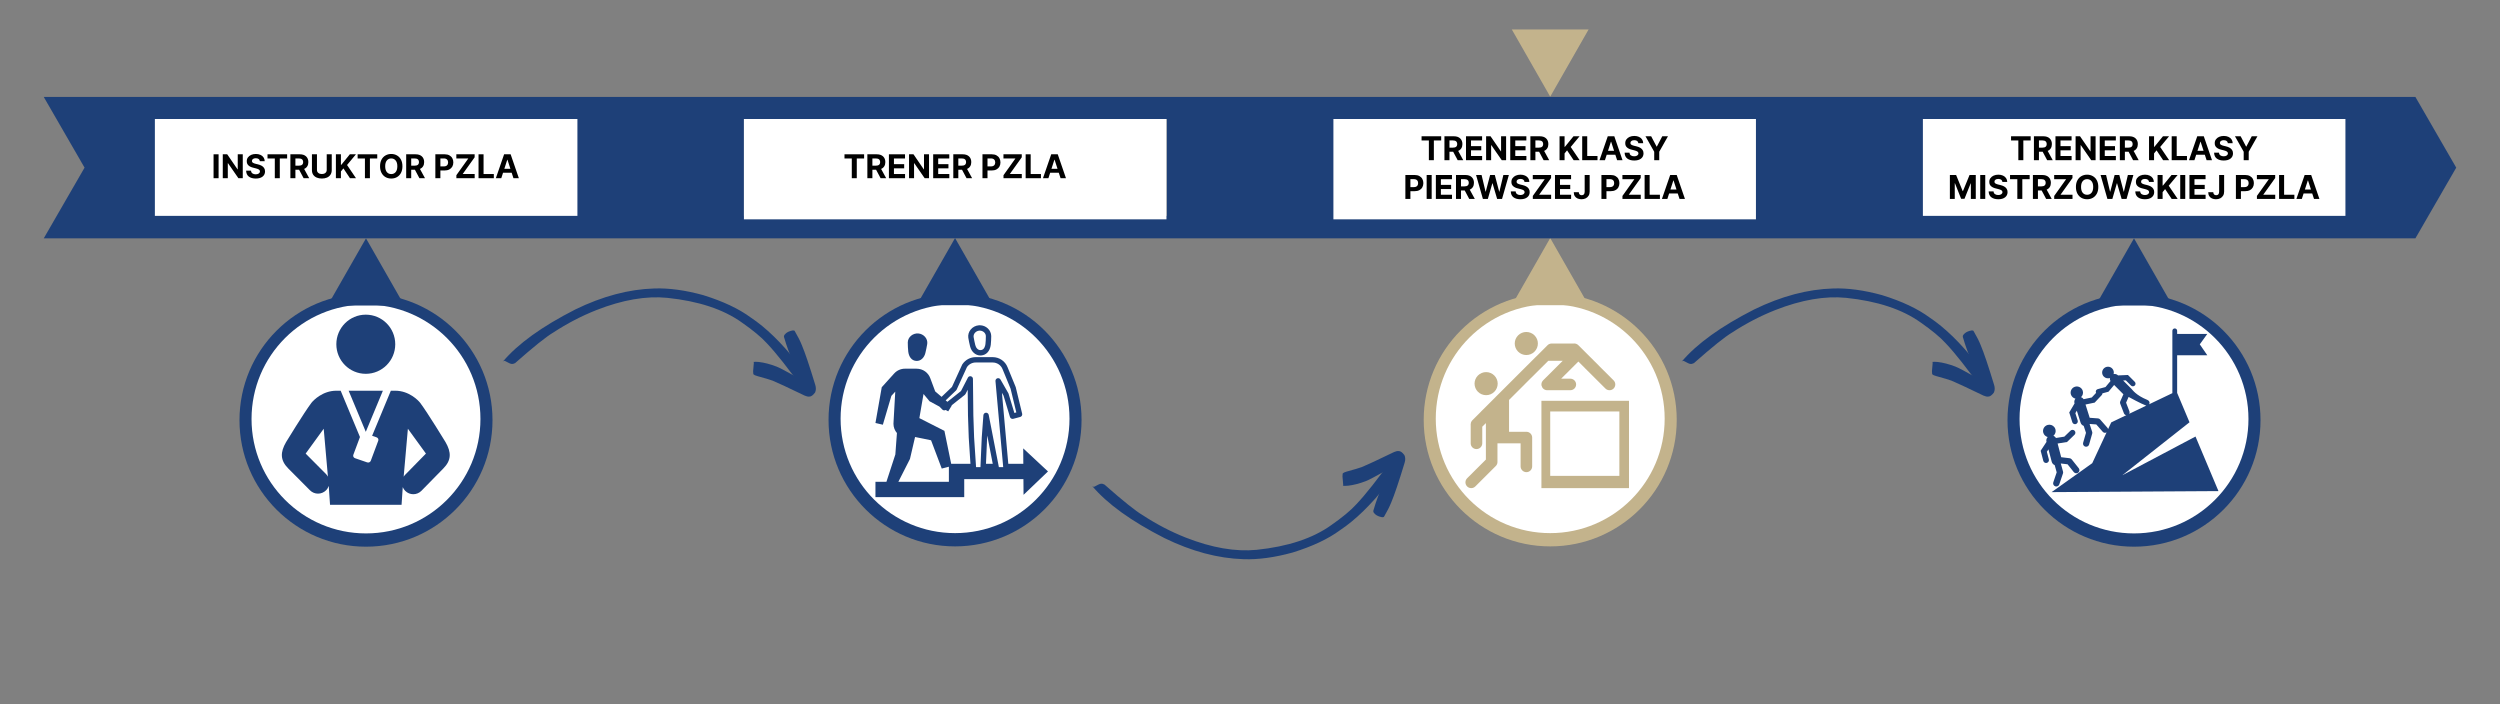 <svg xmlns="http://www.w3.org/2000/svg" xmlns:xlink="http://www.w3.org/1999/xlink" width="1420" zoomAndPan="magnify" viewBox="0 0 1065 300" height="400" preserveAspectRatio="xMidYMid meet" version="1.0"><rect x="0" y="0" width="1065" height="300" fill="#808080" stroke="none"/><defs><g/><clipPath id="c623c61f0c"><path d="M 606.5 124.973 L 714.285 124.973 L 714.285 232.762 L 606.5 232.762 Z M 606.5 124.973 " clip-rule="nonzero"/></clipPath><clipPath id="1706c29558"><path d="M 660.391 124.973 C 630.629 124.973 606.5 149.102 606.5 178.867 C 606.5 208.633 630.629 232.762 660.391 232.762 C 690.156 232.762 714.285 208.633 714.285 178.867 C 714.285 149.102 690.156 124.973 660.391 124.973 " clip-rule="nonzero"/></clipPath><clipPath id="4bf206e6f1"><path d="M 611.637 129.602 L 709.148 129.602 L 709.148 227.109 L 611.637 227.109 Z M 611.637 129.602 " clip-rule="nonzero"/></clipPath><clipPath id="0ae8d3e563"><path d="M 660.391 129.602 C 633.465 129.602 611.637 151.43 611.637 178.355 C 611.637 205.281 633.465 227.109 660.391 227.109 C 687.32 227.109 709.148 205.281 709.148 178.355 C 709.148 151.43 687.32 129.602 660.391 129.602 " clip-rule="nonzero"/></clipPath><clipPath id="591365510b"><path d="M 644.035 101.406 L 676.746 101.406 L 676.746 130.023 L 644.035 130.023 Z M 644.035 101.406 " clip-rule="nonzero"/></clipPath><clipPath id="0033282b29"><path d="M 660.391 101.406 L 676.746 130.023 L 644.035 130.023 L 660.391 101.406 " clip-rule="nonzero"/></clipPath><clipPath id="ce14ea0fcd"><path d="M 644.035 12.559 L 676.742 12.559 L 676.742 41.18 L 644.035 41.18 Z M 644.035 12.559 " clip-rule="nonzero"/></clipPath><clipPath id="9f41123b18"><path d="M 660.391 41.18 L 644.035 12.559 L 676.742 12.559 L 660.391 41.18 " clip-rule="nonzero"/></clipPath><clipPath id="33e671a4a7"><path d="M 18.535 41.305 L 1046.352 41.305 L 1046.352 101.527 L 18.535 101.527 Z M 18.535 41.305 " clip-rule="nonzero"/></clipPath><clipPath id="f3d78f42c3"><path d="M 18.637 101.527 L 1028.965 101.527 L 1046.352 71.418 L 1028.965 41.305 L 18.637 41.305 L 36.023 71.418 L 18.637 101.527 " clip-rule="nonzero"/></clipPath><clipPath id="dcfb918458"><path d="M 65.977 50.699 L 245.977 50.699 L 245.977 91.949 L 65.977 91.949 Z M 65.977 50.699 " clip-rule="nonzero"/></clipPath><clipPath id="a78529f09a"><path d="M 102.02 125.098 L 209.805 125.098 L 209.805 232.887 L 102.02 232.887 Z M 102.02 125.098 " clip-rule="nonzero"/></clipPath><clipPath id="b94dad029d"><path d="M 155.914 125.098 C 126.148 125.098 102.02 149.227 102.02 178.992 C 102.02 208.758 126.148 232.887 155.914 232.887 C 185.676 232.887 209.805 208.758 209.805 178.992 C 209.805 149.227 185.676 125.098 155.914 125.098 " clip-rule="nonzero"/></clipPath><clipPath id="07d88721e6"><path d="M 107.156 129.723 L 204.668 129.723 L 204.668 227.234 L 107.156 227.234 Z M 107.156 129.723 " clip-rule="nonzero"/></clipPath><clipPath id="999e2aae15"><path d="M 155.914 129.723 C 128.984 129.723 107.156 151.555 107.156 178.48 C 107.156 205.406 128.984 227.234 155.914 227.234 C 182.84 227.234 204.668 205.406 204.668 178.48 C 204.668 151.555 182.84 129.723 155.914 129.723 " clip-rule="nonzero"/></clipPath><clipPath id="31a55d8a14"><path d="M 120 134.047 L 192 134.047 L 192 215.047 L 120 215.047 Z M 120 134.047 " clip-rule="nonzero"/></clipPath><clipPath id="9ec5b32674"><path d="M 139.559 101.527 L 172.266 101.527 L 172.266 130.148 L 139.559 130.148 Z M 139.559 101.527 " clip-rule="nonzero"/></clipPath><clipPath id="31ddd37062"><path d="M 155.914 101.527 L 172.266 130.148 L 139.559 130.148 L 155.914 101.527 " clip-rule="nonzero"/></clipPath><clipPath id="bb025ca7e0"><path d="M 819.152 50.699 L 999.152 50.699 L 999.152 91.949 L 819.152 91.949 Z M 819.152 50.699 " clip-rule="nonzero"/></clipPath><clipPath id="d538fe9eb3"><path d="M 316.914 50.699 L 496.914 50.699 L 496.914 91.949 L 316.914 91.949 Z M 316.914 50.699 " clip-rule="nonzero"/></clipPath><clipPath id="d65e8f45b4"><path d="M 316.914 50.699 L 496.914 50.699 L 496.914 93.449 L 316.914 93.449 Z M 316.914 50.699 " clip-rule="nonzero"/></clipPath><clipPath id="34935ecb92"><path d="M 568.031 50.699 L 748.031 50.699 L 748.031 93.449 L 568.031 93.449 Z M 568.031 50.699 " clip-rule="nonzero"/></clipPath><clipPath id="caab1683c3"><path d="M 352.957 124.973 L 460.742 124.973 L 460.742 232.762 L 352.957 232.762 Z M 352.957 124.973 " clip-rule="nonzero"/></clipPath><clipPath id="ff351fad84"><path d="M 406.848 124.973 C 377.082 124.973 352.957 149.102 352.957 178.867 C 352.957 208.633 377.082 232.762 406.848 232.762 C 436.613 232.762 460.742 208.633 460.742 178.867 C 460.742 149.102 436.613 124.973 406.848 124.973 " clip-rule="nonzero"/></clipPath><clipPath id="90c92dd446"><path d="M 358.094 129.602 L 455.605 129.602 L 455.605 227.109 L 358.094 227.109 Z M 358.094 129.602 " clip-rule="nonzero"/></clipPath><clipPath id="4f80db8649"><path d="M 406.848 129.602 C 379.922 129.602 358.094 151.43 358.094 178.355 C 358.094 205.281 379.922 227.109 406.848 227.109 C 433.773 227.109 455.605 205.281 455.605 178.355 C 455.605 151.43 433.773 129.602 406.848 129.602 " clip-rule="nonzero"/></clipPath><clipPath id="cfcbcf1e40"><path d="M 390.492 101.406 L 423.203 101.406 L 423.203 130.023 L 390.492 130.023 Z M 390.492 101.406 " clip-rule="nonzero"/></clipPath><clipPath id="4d86738824"><path d="M 406.848 101.406 L 423.203 130.023 L 390.492 130.023 L 406.848 101.406 " clip-rule="nonzero"/></clipPath><clipPath id="83538bf816"><path d="M 412 138.387 L 423 138.387 L 423 152 L 412 152 Z M 412 138.387 " clip-rule="nonzero"/></clipPath><clipPath id="923aebc4ce"><path d="M 372.941 152 L 446.441 152 L 446.441 211.766 L 372.941 211.766 Z M 372.941 152 " clip-rule="nonzero"/></clipPath><clipPath id="3e9bfd188c"><path d="M 624.242 146 L 689 146 L 689 208 L 624.242 208 Z M 624.242 146 " clip-rule="nonzero"/></clipPath><clipPath id="865b152684"><path d="M 656 170 L 693.992 170 L 693.992 208 L 656 208 Z M 656 170 " clip-rule="nonzero"/></clipPath><clipPath id="fafe73c58b"><path d="M 645 141.398 L 656 141.398 L 656 152 L 645 152 Z M 645 141.398 " clip-rule="nonzero"/></clipPath><clipPath id="8f1dfbd8db"><path d="M 855.195 125.098 L 962.98 125.098 L 962.98 232.887 L 855.195 232.887 Z M 855.195 125.098 " clip-rule="nonzero"/></clipPath><clipPath id="4e8a8d0c09"><path d="M 909.086 125.098 C 879.324 125.098 855.195 149.227 855.195 178.992 C 855.195 208.758 879.324 232.887 909.086 232.887 C 938.852 232.887 962.98 208.758 962.98 178.992 C 962.98 149.227 938.852 125.098 909.086 125.098 " clip-rule="nonzero"/></clipPath><clipPath id="1c5d30a812"><path d="M 860.332 129.723 L 957.844 129.723 L 957.844 227.234 L 860.332 227.234 Z M 860.332 129.723 " clip-rule="nonzero"/></clipPath><clipPath id="38ddac1e08"><path d="M 909.086 129.723 C 882.16 129.723 860.332 151.555 860.332 178.48 C 860.332 205.406 882.16 227.234 909.086 227.234 C 936.016 227.234 957.844 205.406 957.844 178.48 C 957.844 151.555 936.016 129.723 909.086 129.723 " clip-rule="nonzero"/></clipPath><clipPath id="0f77418fc0"><path d="M 873.961 139.91 L 945.066 139.91 L 945.066 209.645 L 873.961 209.645 Z M 873.961 139.91 " clip-rule="nonzero"/></clipPath><clipPath id="aaeef78c39"><path d="M 869.32 180 L 886 180 L 886 208 L 869.32 208 Z M 869.32 180 " clip-rule="nonzero"/></clipPath><clipPath id="474faa2c8c"><path d="M 892.734 101.527 L 925.441 101.527 L 925.441 130.148 L 892.734 130.148 Z M 892.734 101.527 " clip-rule="nonzero"/></clipPath><clipPath id="b812ccc1b8"><path d="M 909.086 101.527 L 925.441 130.148 L 892.734 130.148 L 909.086 101.527 " clip-rule="nonzero"/></clipPath><clipPath id="bf05d54549"><path d="M 465.254 193 L 597 193 L 597 238.555 L 465.254 238.555 Z M 465.254 193 " clip-rule="nonzero"/></clipPath><clipPath id="2b201cb333"><path d="M 571 192.055 L 599 192.055 L 599 221 L 571 221 Z M 571 192.055 " clip-rule="nonzero"/></clipPath><clipPath id="6092b3d88c"><path d="M 214.184 122.785 L 346 122.785 L 346 168 L 214.184 168 Z M 214.184 122.785 " clip-rule="nonzero"/></clipPath><clipPath id="17f8974e92"><path d="M 716.371 122.785 L 848 122.785 L 848 168 L 716.371 168 Z M 716.371 122.785 " clip-rule="nonzero"/></clipPath><clipPath id="17c8728df7"><path d="M 660.391 175.289 L 689.848 175.289 L 689.848 203 L 660.391 203 Z M 660.391 175.289 " clip-rule="nonzero"/></clipPath></defs><g clip-path="url(#c623c61f0c)"><g clip-path="url(#1706c29558)"><path fill="#c3b38c" d="M 606.5 124.973 L 714.285 124.973 L 714.285 232.762 L 606.5 232.762 Z M 606.5 124.973 " fill-opacity="1" fill-rule="nonzero"/></g></g><g clip-path="url(#4bf206e6f1)"><g clip-path="url(#0ae8d3e563)"><path fill="#ffffff" d="M 611.637 129.602 L 709.148 129.602 L 709.148 227.109 L 611.637 227.109 Z M 611.637 129.602 " fill-opacity="1" fill-rule="nonzero"/></g></g><g clip-path="url(#591365510b)"><g clip-path="url(#0033282b29)"><path fill="#c3b38c" d="M 644.035 101.406 L 676.746 101.406 L 676.746 130.023 L 644.035 130.023 Z M 644.035 101.406 " fill-opacity="1" fill-rule="nonzero"/></g></g><g clip-path="url(#ce14ea0fcd)"><g clip-path="url(#9f41123b18)"><path fill="#c3b38c" d="M 676.742 41.18 L 644.035 41.18 L 644.035 12.559 L 676.742 12.559 Z M 676.742 41.18 " fill-opacity="1" fill-rule="nonzero"/></g></g><g clip-path="url(#33e671a4a7)"><g clip-path="url(#f3d78f42c3)"><path fill="#1e4078" d="M 1046.352 101.527 L 18.535 101.527 L 18.535 41.305 L 1046.352 41.305 Z M 1046.352 101.527 " fill-opacity="1" fill-rule="nonzero"/></g></g><g clip-path="url(#dcfb918458)"><path fill="#ffffff" d="M 65.977 50.699 L 245.977 50.699 L 245.977 91.949 L 65.977 91.949 Z M 65.977 50.699 " fill-opacity="1" fill-rule="nonzero"/></g><g clip-path="url(#a78529f09a)"><g clip-path="url(#b94dad029d)"><path fill="#1e4078" d="M 102.02 125.098 L 209.805 125.098 L 209.805 232.887 L 102.02 232.887 Z M 102.02 125.098 " fill-opacity="1" fill-rule="nonzero"/></g></g><g clip-path="url(#07d88721e6)"><g clip-path="url(#999e2aae15)"><path fill="#ffffff" d="M 107.156 129.723 L 204.668 129.723 L 204.668 227.234 L 107.156 227.234 Z M 107.156 129.723 " fill-opacity="1" fill-rule="nonzero"/></g></g><g clip-path="url(#31a55d8a14)"><path fill="#1e4078" d="M 155.828 134.047 C 148.898 134.047 143.281 139.684 143.281 146.645 C 143.281 153.605 148.898 159.246 155.828 159.246 C 162.762 159.246 168.375 153.605 168.375 146.645 C 168.375 139.684 162.762 134.047 155.828 134.047 Z M 143.281 166.445 C 137.457 166.445 133.473 170.539 132.641 171.641 C 129.453 175.883 121.871 188.336 121.871 188.336 C 119.344 192.688 119.32 196.074 122.82 199.59 L 132.043 208.859 C 133.934 210.766 137.008 210.766 138.906 208.859 C 139.445 208.316 139.809 207.676 140.039 207.004 L 140.594 215.047 L 171.066 215.047 L 171.57 207.508 C 171.809 208.094 172.156 208.633 172.633 209.113 C 174.523 211.012 177.598 211.012 179.496 209.113 L 188.836 199.59 C 192.336 196.074 192.316 192.688 189.789 188.336 C 189.789 188.336 182.207 175.883 179.02 171.641 C 178.188 170.539 174.203 166.445 168.375 166.445 L 166.5 166.445 L 158.523 185.648 L 160.422 186.301 C 161.039 186.508 161.355 187.152 161.137 187.742 L 157.949 196.293 C 157.727 196.883 157.055 197.188 156.438 196.984 L 151.234 195.191 C 150.621 194.984 150.297 194.34 150.516 193.75 L 153.344 186.168 L 145.125 166.445 Z M 148.52 166.445 L 155.828 183.961 L 163.109 166.445 Z M 137.898 182.645 L 139.695 203.066 C 139.48 202.68 139.227 202.297 138.906 201.969 L 130.211 193.227 Z M 173.762 182.645 L 181.449 193.227 L 172.633 202.223 C 172.367 202.48 172.152 202.77 171.961 203.07 Z M 173.762 182.645 " fill-opacity="1" fill-rule="nonzero"/></g><g clip-path="url(#9ec5b32674)"><g clip-path="url(#31ddd37062)"><path fill="#1e4078" d="M 139.559 101.527 L 172.266 101.527 L 172.266 130.148 L 139.559 130.148 Z M 139.559 101.527 " fill-opacity="1" fill-rule="nonzero"/></g></g><g clip-path="url(#bb025ca7e0)"><path fill="#ffffff" d="M 819.152 50.699 L 999.152 50.699 L 999.152 91.949 L 819.152 91.949 Z M 819.152 50.699 " fill-opacity="1" fill-rule="nonzero"/></g><g clip-path="url(#d538fe9eb3)"><path fill="#c3b38c" d="M 316.914 50.699 L 496.914 50.699 L 496.914 91.949 L 316.914 91.949 Z M 316.914 50.699 " fill-opacity="1" fill-rule="nonzero"/></g><g clip-path="url(#d65e8f45b4)"><path fill="#ffffff" d="M 316.914 50.699 L 496.914 50.699 L 496.914 93.449 L 316.914 93.449 Z M 316.914 50.699 " fill-opacity="1" fill-rule="nonzero"/></g><g clip-path="url(#34935ecb92)"><path fill="#ffffff" d="M 568.031 50.699 L 748.031 50.699 L 748.031 93.449 L 568.031 93.449 Z M 568.031 50.699 " fill-opacity="1" fill-rule="nonzero"/></g><g clip-path="url(#caab1683c3)"><g clip-path="url(#ff351fad84)"><path fill="#1e4078" d="M 352.957 124.973 L 460.742 124.973 L 460.742 232.762 L 352.957 232.762 Z M 352.957 124.973 " fill-opacity="1" fill-rule="nonzero"/></g></g><g clip-path="url(#90c92dd446)"><g clip-path="url(#4f80db8649)"><path fill="#ffffff" d="M 358.094 129.602 L 455.605 129.602 L 455.605 227.109 L 358.094 227.109 Z M 358.094 129.602 " fill-opacity="1" fill-rule="nonzero"/></g></g><g clip-path="url(#cfcbcf1e40)"><g clip-path="url(#4d86738824)"><path fill="#1e4078" d="M 390.492 101.406 L 423.203 101.406 L 423.203 130.023 L 390.492 130.023 Z M 390.492 101.406 " fill-opacity="1" fill-rule="nonzero"/></g></g><g clip-path="url(#83538bf816)"><path fill="#1e4078" d="M 415.262 141.855 C 415.734 141.273 416.426 140.91 417.176 140.852 C 417.246 140.844 417.32 140.844 417.383 140.844 C 418.773 140.844 419.961 141.914 419.973 143.188 C 419.988 144.035 419.91 145.77 419.797 146.594 C 419.68 147.5 419.27 149.031 417.809 149.145 C 416.562 149.242 415.734 148.105 415.465 146.984 C 415.277 146.176 414.879 144.434 414.762 143.586 C 414.676 142.977 414.859 142.363 415.262 141.855 Z M 413.242 147.512 C 413.809 149.863 415.582 151.434 417.656 151.434 C 417.762 151.434 417.875 151.434 417.984 151.422 C 420.191 151.258 421.723 149.562 422.07 146.895 C 422.191 145.941 422.27 144.105 422.266 143.16 C 422.23 140.621 420.047 138.559 417.383 138.559 C 417.262 138.559 417.129 138.566 417.004 138.574 C 415.629 138.676 414.344 139.348 413.488 140.418 C 412.672 141.426 412.328 142.664 412.496 143.902 C 412.629 144.836 413.023 146.605 413.242 147.512 " fill-opacity="1" fill-rule="nonzero"/></g><g clip-path="url(#923aebc4ce)"><path fill="#1e4078" d="M 425.52 199.004 L 421.195 176.746 C 421.082 176.184 420.582 175.781 420.008 175.82 C 419.434 175.852 418.977 176.309 418.93 176.875 L 418.23 186.293 L 417.734 197.582 L 417.676 199.004 L 415.797 199.004 L 415.707 197.582 L 414.969 186.344 L 414.648 176.953 L 414.473 161.391 C 414.469 160.871 414.109 160.414 413.598 160.297 C 413.082 160.172 412.555 160.414 412.32 160.883 L 409.383 166.578 L 403.59 171.172 L 402.859 170.555 L 407.277 166.332 C 407.379 166.234 407.465 166.117 407.531 165.984 L 411.91 156.406 C 412.746 155.168 414.133 154.422 415.641 154.422 L 422.902 154.422 C 424.77 154.422 426.461 155.586 427.105 157.312 C 427.121 157.348 427.133 157.379 427.152 157.41 L 430.508 165.586 L 432.953 175.695 L 432.117 175.918 L 429.656 167.746 C 429.633 167.664 429.594 167.586 429.555 167.508 L 426.207 161.672 C 425.938 161.211 425.383 160.992 424.867 161.148 C 424.359 161.312 424.027 161.809 424.07 162.344 L 427.238 197.582 L 427.359 199.004 Z M 420.027 197.582 L 420.516 186.43 L 420.582 185.566 L 422.91 197.582 Z M 405.203 197.582 L 402.324 183.539 L 391.648 178.121 L 393.418 167.832 L 395.988 170.938 L 400.172 173.195 L 401.461 174.488 C 401.836 174.859 402.41 174.906 402.852 174.645 L 403.941 175.23 L 405.457 172.766 L 405.359 172.688 L 410.996 168.219 C 411.125 168.113 411.23 167.988 411.309 167.844 L 412.242 166.023 L 412.359 177.008 L 412.688 186.457 L 413.41 197.582 Z M 404.223 205.234 L 382.707 205.234 L 387.648 195.5 L 389.82 186.16 L 396.633 187.562 L 401.184 199.609 L 404.223 198.828 Z M 435.891 191.004 L 435.934 197.582 L 429.535 197.582 L 426.82 167.336 L 427.504 168.531 L 430.25 177.641 C 430.434 178.234 431.055 178.574 431.648 178.418 L 434.625 177.621 C 435.223 177.457 435.59 176.844 435.438 176.242 L 432.711 164.961 C 432.699 164.91 432.68 164.852 432.652 164.797 L 429.238 156.477 C 429.234 156.465 429.227 156.453 429.219 156.438 C 428.215 153.863 425.691 152.141 422.902 152.141 L 415.641 152.141 C 413.371 152.141 411.277 153.254 410.012 155.129 C 409.957 155.199 409.914 155.27 409.875 155.355 L 405.539 164.832 L 401.109 169.059 L 398.391 166.734 L 396.312 161.145 L 396.309 161.148 C 395.465 158.773 393.184 157.066 390.492 157.066 L 385.516 157.059 C 383.676 157.059 382.023 157.867 380.895 159.133 L 380.883 159.141 L 375.621 164.969 L 372.941 180.191 L 376.098 180.93 L 379.727 168.629 L 381.379 166.84 L 380.641 179.918 L 380.648 179.918 C 380.629 180.117 380.613 180.32 380.613 180.523 C 380.613 182.031 381.176 183.414 382.094 184.477 L 381.418 193.602 L 377.621 205.234 L 372.941 205.234 L 372.941 211.766 L 410.762 211.766 L 410.762 204.113 L 435.98 204.113 L 436.031 210.793 L 446.441 200.836 L 435.891 191.004 " fill-opacity="1" fill-rule="nonzero"/></g><path fill="#1e4078" d="M 390.285 153.75 C 392.293 153.906 393.742 152.297 394.207 150.383 C 394.434 149.426 394.867 147.492 395.004 146.516 C 395.32 144.242 393.461 142.227 391.172 142.051 C 388.887 141.883 386.742 143.586 386.715 145.883 C 386.703 146.875 386.793 148.852 386.918 149.828 C 387.191 151.918 388.273 153.594 390.285 153.75 " fill-opacity="1" fill-rule="nonzero"/><path fill="#c3b38c" d="M 638.016 163.43 C 638.016 163.754 637.984 164.074 637.922 164.391 C 637.855 164.707 637.766 165.012 637.641 165.309 C 637.516 165.609 637.363 165.891 637.184 166.16 C 637.004 166.43 636.801 166.676 636.57 166.906 C 636.344 167.133 636.094 167.336 635.824 167.516 C 635.555 167.695 635.273 167.848 634.973 167.969 C 634.672 168.094 634.367 168.188 634.047 168.25 C 633.73 168.312 633.41 168.344 633.086 168.344 C 632.762 168.344 632.441 168.312 632.125 168.25 C 631.809 168.188 631.5 168.094 631.199 167.969 C 630.902 167.848 630.617 167.695 630.348 167.516 C 630.078 167.336 629.828 167.133 629.602 166.906 C 629.371 166.676 629.168 166.43 628.988 166.16 C 628.809 165.891 628.656 165.609 628.531 165.309 C 628.41 165.012 628.316 164.707 628.254 164.391 C 628.188 164.074 628.156 163.754 628.156 163.43 C 628.156 163.109 628.188 162.789 628.254 162.473 C 628.316 162.156 628.41 161.848 628.531 161.551 C 628.656 161.25 628.809 160.969 628.988 160.699 C 629.168 160.434 629.371 160.184 629.602 159.957 C 629.828 159.727 630.078 159.523 630.348 159.344 C 630.617 159.164 630.902 159.016 631.199 158.891 C 631.5 158.766 631.809 158.676 632.125 158.609 C 632.441 158.547 632.762 158.516 633.086 158.516 C 633.41 158.516 633.73 158.547 634.047 158.609 C 634.367 158.676 634.672 158.766 634.973 158.891 C 635.273 159.016 635.555 159.164 635.824 159.344 C 636.094 159.523 636.344 159.727 636.57 159.957 C 636.801 160.184 637.004 160.434 637.184 160.699 C 637.363 160.969 637.516 161.25 637.641 161.551 C 637.766 161.848 637.855 162.156 637.922 162.473 C 637.984 162.789 638.016 163.109 638.016 163.43 Z M 638.016 163.43 " fill-opacity="1" fill-rule="nonzero"/><g clip-path="url(#3e9bfd188c)"><path fill="#c3b38c" d="M 661.348 158.059 L 657.359 162.035 C 657.242 162.152 657.141 162.273 657.066 162.406 C 656.871 162.676 656.75 162.973 656.691 163.285 C 656.66 163.445 656.641 163.613 656.641 163.781 C 656.641 163.941 656.66 164.094 656.684 164.242 L 657.082 165.172 C 657.156 165.297 657.25 165.406 657.359 165.516 L 657.367 165.516 C 657.656 165.812 658.004 166.012 658.375 166.121 C 658.465 166.148 658.559 166.172 658.66 166.191 C 658.695 166.191 658.727 166.199 658.762 166.207 C 658.855 166.223 658.949 166.234 659.051 166.223 C 659.066 166.23 659.094 166.23 659.109 166.23 L 668.961 166.23 C 669.637 166.23 670.262 165.953 670.703 165.516 C 671.148 165.07 671.43 164.453 671.43 163.781 C 671.43 162.426 670.32 161.32 668.961 161.32 L 665.059 161.32 L 672.383 154.016 L 675.004 156.629 L 675.02 156.645 C 675.07 156.703 675.129 156.77 675.188 156.832 L 683.91 165.516 C 684.391 165.996 685.02 166.238 685.652 166.238 C 686.285 166.238 686.91 165.996 687.391 165.516 C 688.355 164.555 688.355 162.996 687.391 162.035 L 681.258 155.922 C 681.207 155.863 681.148 155.793 681.09 155.734 L 672.375 147.051 C 671.895 146.57 671.262 146.324 670.637 146.324 C 670.559 146.324 670.477 146.324 670.398 146.336 L 660.844 146.336 L 660.844 146.352 C 660.258 146.387 659.691 146.621 659.254 147.059 L 654.277 152.027 L 654.227 152.07 C 654.184 152.113 654.133 152.156 654.09 152.199 L 645.379 160.883 C 645.32 160.941 645.258 161.008 645.207 161.066 L 637.18 169.07 C 637.121 169.129 637.062 169.195 637.012 169.254 L 630.953 175.293 C 630.879 175.371 630.809 175.445 630.758 175.523 C 630.758 175.523 630.75 175.531 630.742 175.531 C 630.734 175.539 630.734 175.539 630.715 175.555 L 627.234 179.027 C 627.008 179.254 626.82 179.531 626.695 179.844 C 626.668 179.918 626.645 179.988 626.617 180.062 C 626.543 180.289 626.508 180.527 626.508 180.762 C 626.508 180.836 626.508 180.922 626.516 180.996 L 626.516 185.68 C 626.516 185.691 626.516 185.691 626.516 185.695 L 626.516 188.855 C 626.516 188.863 626.516 188.863 626.516 188.871 C 626.516 190.223 627.625 191.305 628.977 191.305 C 630.336 191.305 631.441 190.211 631.441 188.855 L 631.441 181.781 L 632.988 180.238 L 632.988 195.781 L 624.996 203.742 C 624.516 204.223 624.277 204.852 624.277 205.477 C 624.277 206.109 624.516 206.738 624.996 207.223 C 625.961 208.18 627.523 208.18 628.484 207.223 L 637.199 198.527 C 637.266 198.461 637.332 198.383 637.391 198.309 C 637.434 198.258 637.477 198.199 637.512 198.141 C 637.594 198.012 637.672 197.879 637.723 197.746 C 637.746 197.695 637.766 197.645 637.789 197.586 C 637.875 197.332 637.918 197.062 637.918 196.793 L 637.918 188.859 L 647.777 188.859 L 647.777 198.68 C 647.777 199.363 648.059 199.969 648.504 200.414 C 648.953 200.859 649.562 201.141 650.246 201.141 C 651.605 201.141 652.703 200.035 652.703 198.68 L 652.703 186.398 C 652.703 185.043 651.605 183.938 650.246 183.938 L 642.852 183.938 L 642.852 170.375 L 644.887 168.344 C 644.922 168.312 644.949 168.285 644.973 168.254 L 649.383 163.855 C 649.441 163.797 649.5 163.73 649.551 163.672 L 652.105 161.125 C 652.164 161.074 652.23 161.016 652.289 160.957 L 659.566 153.707 L 665.719 153.707 L 661.391 158.02 C 661.375 158.035 661.367 158.043 661.348 158.059 Z M 661.348 158.059 " fill-opacity="1" fill-rule="nonzero"/></g><g clip-path="url(#865b152684)"><path fill="#c3b38c" d="M 656.645 170.742 L 693.953 170.742 L 693.953 207.938 L 656.645 207.938 Z M 656.645 170.742 " fill-opacity="1" fill-rule="nonzero"/></g><g clip-path="url(#fafe73c58b)"><path fill="#c3b38c" d="M 655.137 146.332 C 655.137 146.652 655.105 146.973 655.043 147.289 C 654.98 147.605 654.887 147.914 654.762 148.211 C 654.637 148.508 654.484 148.793 654.305 149.062 C 654.125 149.328 653.922 149.578 653.691 149.805 C 653.465 150.035 653.215 150.238 652.945 150.418 C 652.676 150.598 652.395 150.746 652.094 150.871 C 651.797 150.996 651.488 151.086 651.168 151.148 C 650.852 151.215 650.531 151.246 650.207 151.246 C 649.883 151.246 649.562 151.215 649.246 151.148 C 648.93 151.086 648.621 150.996 648.32 150.871 C 648.023 150.746 647.738 150.598 647.469 150.418 C 647.199 150.238 646.953 150.035 646.723 149.805 C 646.492 149.578 646.289 149.328 646.109 149.062 C 645.93 148.793 645.777 148.508 645.652 148.211 C 645.531 147.914 645.438 147.605 645.375 147.289 C 645.312 146.973 645.277 146.652 645.277 146.332 C 645.277 146.008 645.312 145.688 645.375 145.371 C 645.438 145.055 645.531 144.75 645.652 144.449 C 645.777 144.152 645.93 143.871 646.109 143.602 C 646.289 143.332 646.492 143.086 646.723 142.855 C 646.953 142.629 647.199 142.426 647.469 142.246 C 647.738 142.066 648.023 141.914 648.32 141.793 C 648.621 141.668 648.93 141.574 649.246 141.512 C 649.562 141.449 649.883 141.418 650.207 141.418 C 650.531 141.418 650.852 141.449 651.168 141.512 C 651.488 141.574 651.797 141.668 652.094 141.793 C 652.395 141.914 652.676 142.066 652.945 142.246 C 653.215 142.426 653.465 142.629 653.691 142.855 C 653.922 143.086 654.125 143.332 654.305 143.602 C 654.484 143.871 654.637 144.152 654.762 144.449 C 654.887 144.75 654.98 145.055 655.043 145.371 C 655.105 145.688 655.137 146.008 655.137 146.332 Z M 655.137 146.332 " fill-opacity="1" fill-rule="nonzero"/></g><g clip-path="url(#8f1dfbd8db)"><g clip-path="url(#4e8a8d0c09)"><path fill="#1e4078" d="M 855.195 125.098 L 962.98 125.098 L 962.98 232.887 L 855.195 232.887 Z M 855.195 125.098 " fill-opacity="1" fill-rule="nonzero"/></g></g><g clip-path="url(#1c5d30a812)"><g clip-path="url(#38ddac1e08)"><path fill="#ffffff" d="M 860.332 129.723 L 957.844 129.723 L 957.844 227.234 L 860.332 227.234 Z M 860.332 129.723 " fill-opacity="1" fill-rule="nonzero"/></g></g><g clip-path="url(#0f77418fc0)"><path fill="#1e4078" d="M 898.039 182.82 C 897.996 182.605 897.918 182.398 897.762 182.223 L 894.645 178.68 C 894.418 178.418 894.094 178.258 893.746 178.234 L 890.211 177.977 L 888.43 172.328 L 892.332 171.512 L 895.32 168.328 C 895.34 168.305 895.363 168.281 895.383 168.254 C 895.543 168.051 895.625 167.809 895.637 167.562 L 898.215 166.871 L 900.617 163.996 L 904.57 167.961 L 903.223 171.004 C 903.094 171.301 903.086 171.641 903.203 171.945 L 904.797 176.082 C 904.883 176.312 905.035 176.496 905.219 176.633 C 905.391 176.762 905.594 176.84 905.809 176.867 L 899.383 179.938 Z M 906.781 169.102 C 906.789 169.102 906.801 169.102 906.809 169.102 C 906.809 169.102 912.262 172.09 914.215 172.766 C 914.258 172.781 914.305 172.773 914.352 172.781 L 907.012 176.289 C 907.082 176.176 907.141 176.055 907.172 175.926 C 907.227 175.691 907.215 175.441 907.121 175.199 L 905.711 171.535 Z M 935.285 185.965 L 904.145 202.434 L 932.73 179.891 L 927.465 167.383 L 927.465 151.348 L 940.312 151.348 L 937.109 146.691 L 940.312 142.246 L 927.465 142.246 L 927.465 140.926 C 927.465 140.367 927.008 139.91 926.445 139.91 C 925.883 139.91 925.426 140.367 925.426 140.926 L 925.426 167.484 L 915.516 172.227 C 915.598 172.102 915.66 171.965 915.695 171.809 C 915.84 171.141 915.371 170.602 914.734 170.34 C 909.867 168.344 908.48 166.129 908.016 165.664 L 904.449 162.086 L 905.598 162.031 L 907.801 164.242 C 908.238 164.684 908.957 164.688 909.398 164.25 C 909.445 164.203 909.484 164.16 909.52 164.109 C 909.84 163.672 909.805 163.055 909.406 162.656 L 906.5 159.742 L 902.297 159.926 L 902.277 159.906 C 901.77 159.398 901.059 159.215 900.402 159.355 C 900.633 158.527 900.422 157.609 899.773 156.953 C 898.805 155.984 897.23 155.973 896.25 156.941 C 895.273 157.902 895.27 159.469 896.234 160.441 C 896.934 161.137 897.941 161.336 898.816 161.035 C 898.75 161.477 898.836 161.934 899.062 162.34 L 896.934 164.883 L 893.637 165.77 C 893.031 165.934 892.676 166.551 892.84 167.148 C 892.859 167.227 892.895 167.301 892.93 167.371 L 891.094 169.328 L 887.633 170.055 C 887.367 169.645 886.977 169.34 886.527 169.184 C 887.246 168.512 887.559 167.473 887.246 166.48 C 886.809 165.094 885.324 164.324 883.934 164.754 C 882.543 165.191 881.766 166.664 882.203 168.047 C 882.496 168.977 883.262 169.629 884.152 169.828 C 883.695 170.367 883.516 171.125 883.746 171.848 L 883.754 171.875 L 881.496 175.703 L 882.805 179.859 C 882.984 180.43 883.547 180.77 884.121 180.688 C 884.184 180.676 884.246 180.66 884.309 180.641 C 884.945 180.445 885.293 179.777 885.098 179.148 L 884.105 176 L 884.723 174.949 L 886.332 180.055 C 886.543 180.723 887.047 181.207 887.656 181.43 L 888.629 184.387 L 887.41 188.637 C 887.215 189.336 887.621 190.062 888.32 190.262 C 888.508 190.316 888.691 190.324 888.871 190.297 C 889.371 190.227 889.809 189.871 889.957 189.355 L 891.277 184.719 C 891.352 184.465 891.344 184.199 891.262 183.949 L 890.172 180.633 C 890.176 180.625 890.188 180.617 890.188 180.609 L 893.016 180.812 L 895.773 183.949 C 896.188 184.422 896.863 184.5 897.395 184.211 L 891.301 197.309 L 873.98 209.645 L 945.066 209.207 L 935.285 185.965 " fill-opacity="1" fill-rule="nonzero"/></g><g clip-path="url(#aaeef78c39)"><path fill="#1e4078" d="M 871.961 192.457 L 872.641 191.418 L 874.027 196.691 C 874.203 197.379 874.695 197.902 875.305 198.152 L 876.148 201.211 L 874.703 205.48 C 874.461 206.184 874.844 206.941 875.547 207.172 C 875.73 207.238 875.922 207.254 876.102 207.238 C 876.617 207.188 877.074 206.852 877.254 206.336 L 878.828 201.676 C 878.914 201.426 878.922 201.156 878.852 200.898 L 877.906 197.469 C 877.91 197.461 877.918 197.453 877.922 197.445 L 880.656 197.773 L 880.789 197.793 L 883.387 201.059 L 883.438 201.113 C 883.902 201.695 884.746 201.793 885.328 201.332 C 885.871 200.902 885.988 200.145 885.625 199.574 C 885.598 199.535 885.578 199.496 885.543 199.457 L 882.551 195.699 C 882.332 195.426 882.012 195.25 881.66 195.203 L 878.684 194.844 L 878.07 194.77 L 877.703 193.375 L 876.543 188.938 L 880.555 188.293 L 883.75 185.199 C 883.777 185.176 883.797 185.156 883.816 185.129 C 884.238 184.656 884.223 183.941 883.773 183.477 C 883.301 183 882.527 182.984 882.043 183.457 L 879.402 186.012 L 875.844 186.582 C 875.594 186.148 875.211 185.816 874.762 185.637 C 875.527 184.996 875.895 183.953 875.629 182.926 C 875.527 182.539 875.348 182.203 875.113 181.918 C 874.469 181.129 873.395 180.734 872.344 181.012 C 870.906 181.387 870.043 182.84 870.418 184.277 C 870.668 185.238 871.414 185.934 872.316 186.18 C 871.828 186.707 871.605 187.469 871.801 188.219 L 871.809 188.242 L 869.32 192.027 L 870.445 196.32 C 870.602 196.91 871.152 197.285 871.746 197.223 C 871.809 197.223 871.875 197.211 871.938 197.191 C 872.594 197.023 872.984 196.355 872.812 195.707 L 871.961 192.457 " fill-opacity="1" fill-rule="nonzero"/></g><g clip-path="url(#474faa2c8c)"><g clip-path="url(#b812ccc1b8)"><path fill="#1e4078" d="M 892.734 101.527 L 925.441 101.527 L 925.441 130.148 L 892.734 130.148 Z M 892.734 101.527 " fill-opacity="1" fill-rule="nonzero"/></g></g><g clip-path="url(#bf05d54549)"><path fill="#1e4078" d="M 595.508 193.855 L 595.312 193.855 C 594.527 193.996 593.84 194.449 593.262 195.219 C 586.918 204.109 581.758 210.652 577.77 214.848 C 575.43 217.434 571.852 220.402 567.031 223.758 C 559.199 229.352 548.629 232.84 535.316 234.227 C 526.293 235.109 516.227 233.367 505.117 229.004 C 498.75 226.48 492.629 223.293 486.75 219.441 C 483.703 217.641 478.289 213.301 470.508 206.426 C 469.941 206.133 469.457 206.016 469.055 206.074 C 468.68 206.043 467.707 206.469 466.137 207.355 C 465.824 207.418 465.527 207.305 465.25 207.02 C 471.691 214.652 481.98 222.066 496.117 229.254 C 507.688 234.902 518.91 237.887 529.785 238.215 C 536.023 238.434 542.977 237.488 550.645 235.379 C 559.051 232.773 565.789 229.602 570.859 225.863 C 577.359 221.543 583.969 215.121 590.684 206.609 C 596.562 198.82 598.172 194.57 595.508 193.855 " fill-opacity="1" fill-rule="nonzero"/></g><g clip-path="url(#2b201cb333)"><path fill="#1e4078" d="M 595.836 192.16 L 595.727 192.152 C 595.297 192.09 594.676 192.234 593.859 192.578 C 586.52 196.121 581.945 198.25 580.141 198.965 C 579.004 199.383 576.844 200.031 573.652 200.902 C 573.121 201.07 572.781 201.191 572.629 201.266 C 572.148 201.48 571.93 201.707 571.969 201.945 C 571.906 202.23 571.883 202.578 571.898 202.988 L 572.199 206.504 C 572.191 206.758 572.141 206.895 572.047 206.918 C 572.539 207.016 573.316 207.012 574.383 206.898 C 576.637 206.637 579.121 205.992 581.832 204.961 C 582.82 204.617 586.09 202.902 591.641 199.809 L 586.914 211.82 C 586.254 213.633 585.633 215.527 585.059 217.5 C 585 217.715 585.016 217.934 585.102 218.152 C 585.082 218.27 585.332 218.578 585.848 219.082 C 586.504 219.672 587.477 220.094 588.758 220.344 C 589.234 220.367 589.52 220.285 589.613 220.098 C 590.961 217.797 591.973 215.793 592.648 214.086 C 593.992 210.926 595.895 205.285 598.359 197.168 C 598.746 195.945 598.723 194.852 598.281 193.887 C 597.402 192.703 596.59 192.125 595.836 192.16 " fill-opacity="1" fill-rule="nonzero"/></g><g clip-path="url(#6092b3d88c)"><path fill="#1e4078" d="M 344.441 167.25 L 344.246 167.25 C 343.457 167.109 342.773 166.656 342.195 165.887 C 335.852 156.996 330.688 150.453 326.703 146.254 C 324.363 143.672 320.785 140.703 315.965 137.344 C 308.133 131.754 297.562 128.266 284.25 126.879 C 275.227 125.996 265.16 127.738 254.051 132.102 C 247.684 134.625 241.562 137.812 235.684 141.664 C 232.633 143.465 227.223 147.805 219.441 154.68 C 218.875 154.973 218.391 155.09 217.988 155.031 C 217.613 155.062 216.641 154.633 215.07 153.75 C 214.758 153.688 214.461 153.797 214.184 154.086 C 220.625 146.453 230.914 139.039 245.051 131.848 C 256.617 126.203 267.84 123.215 278.719 122.891 C 284.957 122.672 291.91 123.613 299.578 125.727 C 307.984 128.332 314.723 131.504 319.793 135.238 C 326.293 139.562 332.902 145.98 339.617 154.496 C 345.496 162.285 347.102 166.535 344.441 167.25 " fill-opacity="1" fill-rule="nonzero"/></g><path fill="#1e4078" d="M 344.77 168.945 L 344.66 168.953 C 344.23 169.012 343.609 168.871 342.793 168.527 C 335.453 164.984 330.879 162.855 329.074 162.137 C 327.938 161.719 325.777 161.074 322.586 160.199 C 322.055 160.035 321.711 159.914 321.562 159.84 C 321.082 159.625 320.863 159.398 320.898 159.16 C 320.84 158.875 320.816 158.527 320.832 158.117 L 321.133 154.602 C 321.125 154.348 321.074 154.211 320.98 154.188 C 321.473 154.086 322.25 154.094 323.316 154.207 C 325.57 154.469 328.055 155.113 330.766 156.145 C 331.754 156.484 335.023 158.203 340.574 161.297 L 335.848 149.285 C 335.184 147.473 334.566 145.578 333.992 143.605 C 333.934 143.387 333.945 143.172 334.035 142.953 C 334.016 142.836 334.262 142.523 334.781 142.02 C 335.438 141.43 336.41 141.012 337.691 140.762 C 338.168 140.738 338.453 140.82 338.547 141.008 C 339.895 143.309 340.906 145.312 341.582 147.02 C 342.922 150.18 344.828 155.82 347.293 163.934 C 347.68 165.16 347.656 166.254 347.215 167.219 C 346.336 168.402 345.523 168.977 344.77 168.945 " fill-opacity="1" fill-rule="nonzero"/><g clip-path="url(#17f8974e92)"><path fill="#1e4078" d="M 846.629 167.25 L 846.43 167.25 C 845.645 167.109 844.961 166.656 844.379 165.887 C 838.039 156.996 832.875 150.453 828.891 146.254 C 826.551 143.672 822.969 140.703 818.152 137.344 C 810.32 131.754 799.746 128.266 786.438 126.879 C 777.41 125.996 767.344 127.738 756.238 132.102 C 749.871 134.625 743.75 137.812 737.867 141.664 C 734.82 143.465 729.406 147.805 721.629 154.68 C 721.062 154.973 720.578 155.09 720.172 155.031 C 719.797 155.062 718.824 154.633 717.258 153.75 C 716.941 153.688 716.648 153.797 716.371 154.086 C 722.812 146.453 733.102 139.039 747.234 131.848 C 758.805 126.203 770.027 123.215 780.902 122.891 C 787.145 122.672 794.098 123.613 801.762 125.727 C 810.172 128.332 816.91 131.504 821.98 135.238 C 828.48 139.562 835.086 145.98 841.805 154.496 C 847.684 162.285 849.289 166.535 846.629 167.25 " fill-opacity="1" fill-rule="nonzero"/></g><path fill="#1e4078" d="M 846.957 168.945 L 846.848 168.953 C 846.418 169.012 845.797 168.871 844.98 168.527 C 837.641 164.984 833.066 162.855 831.262 162.137 C 830.125 161.719 827.961 161.074 824.773 160.199 C 824.242 160.035 823.898 159.914 823.746 159.84 C 823.27 159.625 823.051 159.398 823.086 159.16 C 823.023 158.875 823 158.527 823.016 158.117 L 823.316 154.602 C 823.312 154.348 823.262 154.211 823.164 154.188 C 823.656 154.086 824.438 154.094 825.504 154.207 C 827.758 154.469 830.242 155.113 832.953 156.145 C 833.938 156.484 837.207 158.203 842.762 161.297 L 838.035 149.285 C 837.371 147.473 836.754 145.578 836.18 143.605 C 836.121 143.387 836.133 143.172 836.219 142.953 C 836.199 142.836 836.449 142.523 836.969 142.02 C 837.625 141.43 838.594 141.012 839.875 140.762 C 840.352 140.738 840.637 140.82 840.73 141.008 C 842.082 143.309 843.094 145.312 843.77 147.02 C 845.109 150.18 847.012 155.82 849.48 163.934 C 849.867 165.16 849.84 166.254 849.402 167.219 C 848.523 168.402 847.707 168.977 846.957 168.945 " fill-opacity="1" fill-rule="nonzero"/><g clip-path="url(#17c8728df7)"><path fill="#ffffff" d="M 660.391 175.289 L 689.922 175.289 L 689.922 202.711 L 660.391 202.711 Z M 660.391 175.289 " fill-opacity="1" fill-rule="nonzero"/></g><g fill="#000000" fill-opacity="1"><g transform="translate(90.087, 75.918)"><g><path d="M 3.031 -10.188 L 3.031 0 L 0.891 0 L 0.891 -10.188 Z M 3.031 -10.188 "/></g></g></g><g fill="#000000" fill-opacity="1"><g transform="translate(94.012, 75.918)"><g><path d="M 9.406 -10.188 L 9.406 0 L 7.547 0 L 3.109 -6.406 L 3.031 -6.406 L 3.031 0 L 0.891 0 L 0.891 -10.188 L 2.781 -10.188 L 7.172 -3.781 L 7.266 -3.781 L 7.266 -10.188 Z M 9.406 -10.188 "/></g></g></g><g fill="#000000" fill-opacity="1"><g transform="translate(104.298, 75.918)"><g><path d="M 6.406 -7.25 C 6.363 -7.656 6.191 -7.969 5.891 -8.188 C 5.586 -8.406 5.18 -8.516 4.672 -8.516 C 4.141 -8.516 3.734 -8.406 3.453 -8.188 C 3.172 -7.977 3.031 -7.707 3.031 -7.375 C 3.02 -7.008 3.176 -6.734 3.5 -6.547 C 3.82 -6.367 4.203 -6.227 4.641 -6.125 L 5.562 -5.906 C 6.145 -5.77 6.664 -5.578 7.125 -5.328 C 7.582 -5.078 7.941 -4.754 8.203 -4.359 C 8.473 -3.961 8.609 -3.477 8.609 -2.906 C 8.609 -1.977 8.258 -1.238 7.562 -0.688 C 6.863 -0.133 5.895 0.141 4.656 0.141 C 3.414 0.141 2.426 -0.141 1.688 -0.703 C 0.957 -1.266 0.582 -2.098 0.562 -3.203 L 2.641 -3.203 C 2.672 -2.691 2.867 -2.305 3.234 -2.047 C 3.609 -1.785 4.078 -1.656 4.641 -1.656 C 5.18 -1.656 5.613 -1.77 5.938 -2 C 6.27 -2.238 6.438 -2.539 6.438 -2.906 C 6.438 -3.258 6.285 -3.523 5.984 -3.703 C 5.68 -3.891 5.254 -4.051 4.703 -4.188 L 3.594 -4.469 C 2.738 -4.664 2.062 -4.988 1.562 -5.438 C 1.062 -5.883 0.816 -6.484 0.828 -7.234 C 0.816 -7.848 0.977 -8.383 1.312 -8.844 C 1.645 -9.312 2.102 -9.676 2.688 -9.938 C 3.27 -10.195 3.938 -10.328 4.688 -10.328 C 5.438 -10.328 6.094 -10.195 6.656 -9.938 C 7.227 -9.676 7.672 -9.312 7.984 -8.844 C 8.297 -8.383 8.457 -7.852 8.469 -7.25 Z M 6.406 -7.25 "/></g></g></g><g fill="#000000" fill-opacity="1"><g transform="translate(113.46, 75.918)"><g><path d="M 0.5 -8.406 L 0.5 -10.188 L 8.859 -10.188 L 8.859 -8.406 L 5.734 -8.406 L 5.734 0 L 3.609 0 L 3.609 -8.406 Z M 0.5 -8.406 "/></g></g></g><g fill="#000000" fill-opacity="1"><g transform="translate(122.812, 75.918)"><g><path d="M 0.891 0 L 0.891 -10.188 L 4.906 -10.188 C 6.062 -10.188 6.957 -9.883 7.594 -9.281 C 8.227 -8.676 8.547 -7.867 8.547 -6.859 C 8.547 -6.16 8.391 -5.562 8.078 -5.062 C 7.773 -4.57 7.332 -4.203 6.75 -3.953 L 8.906 0 L 6.531 0 L 4.609 -3.609 L 3.031 -3.609 L 3.031 0 Z M 3.031 -5.344 L 4.5 -5.344 C 5.719 -5.344 6.328 -5.848 6.328 -6.859 C 6.328 -7.898 5.711 -8.422 4.484 -8.422 L 3.031 -8.422 Z M 3.031 -5.344 "/></g></g></g><g fill="#000000" fill-opacity="1"><g transform="translate(131.994, 75.918)"><g><path d="M 7.188 -10.188 L 9.328 -10.188 L 9.328 -3.453 C 9.328 -2.68 9.145 -2.023 8.781 -1.484 C 8.426 -0.953 7.93 -0.547 7.297 -0.266 C 6.66 0.004 5.93 0.141 5.109 0.141 C 4.285 0.141 3.555 0.004 2.922 -0.266 C 2.285 -0.547 1.785 -0.953 1.422 -1.484 C 1.066 -2.023 0.891 -2.68 0.891 -3.453 L 0.891 -10.188 L 3.031 -10.188 L 3.031 -3.531 C 3.031 -2.977 3.227 -2.547 3.625 -2.234 C 4.02 -1.93 4.516 -1.781 5.109 -1.781 C 5.711 -1.781 6.207 -1.93 6.594 -2.234 C 6.988 -2.547 7.188 -2.977 7.188 -3.531 Z M 7.188 -10.188 "/></g></g></g><g fill="#000000" fill-opacity="1"><g transform="translate(142.2, 75.918)"><g><path d="M 0.891 0 L 0.891 -10.188 L 3.031 -10.188 L 3.031 -5.688 L 3.172 -5.688 L 6.828 -10.188 L 9.422 -10.188 L 5.641 -5.625 L 9.453 0 L 6.891 0 L 4.094 -4.188 L 3.031 -2.891 L 3.031 0 Z M 0.891 0 "/></g></g></g><g fill="#000000" fill-opacity="1"><g transform="translate(151.85, 75.918)"><g><path d="M 0.5 -8.406 L 0.5 -10.188 L 8.859 -10.188 L 8.859 -8.406 L 5.734 -8.406 L 5.734 0 L 3.609 0 L 3.609 -8.406 Z M 0.5 -8.406 "/></g></g></g><g fill="#000000" fill-opacity="1"><g transform="translate(161.201, 75.918)"><g><path d="M 10.234 -5.094 C 10.234 -3.977 10.023 -3.031 9.609 -2.25 C 9.191 -1.477 8.625 -0.883 7.906 -0.469 C 7.188 -0.062 6.375 0.141 5.469 0.141 C 4.562 0.141 3.75 -0.062 3.031 -0.469 C 2.312 -0.883 1.742 -1.484 1.328 -2.266 C 0.91 -3.047 0.703 -3.988 0.703 -5.094 C 0.703 -6.195 0.91 -7.141 1.328 -7.922 C 1.742 -8.703 2.312 -9.297 3.031 -9.703 C 3.75 -10.117 4.562 -10.328 5.469 -10.328 C 6.375 -10.328 7.188 -10.117 7.906 -9.703 C 8.625 -9.297 9.191 -8.703 9.609 -7.922 C 10.023 -7.141 10.234 -6.195 10.234 -5.094 Z M 8.062 -5.094 C 8.062 -6.176 7.82 -7 7.344 -7.562 C 6.875 -8.133 6.25 -8.422 5.469 -8.422 C 4.688 -8.422 4.062 -8.133 3.594 -7.562 C 3.125 -7 2.891 -6.176 2.891 -5.094 C 2.891 -4.008 3.125 -3.18 3.594 -2.609 C 4.062 -2.047 4.688 -1.766 5.469 -1.766 C 6.25 -1.766 6.875 -2.047 7.344 -2.609 C 7.82 -3.18 8.062 -4.008 8.062 -5.094 Z M 8.062 -5.094 "/></g></g></g><g fill="#000000" fill-opacity="1"><g transform="translate(172.143, 75.918)"><g><path d="M 0.891 0 L 0.891 -10.188 L 4.906 -10.188 C 6.062 -10.188 6.957 -9.883 7.594 -9.281 C 8.227 -8.676 8.547 -7.867 8.547 -6.859 C 8.547 -6.16 8.391 -5.562 8.078 -5.062 C 7.773 -4.57 7.332 -4.203 6.75 -3.953 L 8.906 0 L 6.531 0 L 4.609 -3.609 L 3.031 -3.609 L 3.031 0 Z M 3.031 -5.344 L 4.5 -5.344 C 5.719 -5.344 6.328 -5.848 6.328 -6.859 C 6.328 -7.898 5.711 -8.422 4.484 -8.422 L 3.031 -8.422 Z M 3.031 -5.344 "/></g></g></g><g fill="#000000" fill-opacity="1"><g transform="translate(181.325, 75.918)"><g/></g></g><g fill="#000000" fill-opacity="1"><g transform="translate(184.57, 75.918)"><g><path d="M 0.891 0 L 0.891 -10.188 L 4.906 -10.188 C 5.676 -10.188 6.332 -10.035 6.875 -9.734 C 7.414 -9.441 7.828 -9.035 8.109 -8.516 C 8.398 -8.004 8.547 -7.41 8.547 -6.734 C 8.547 -6.055 8.398 -5.457 8.109 -4.938 C 7.816 -4.426 7.395 -4.023 6.844 -3.734 C 6.289 -3.441 5.625 -3.297 4.844 -3.297 L 3.031 -3.297 L 3.031 0 Z M 3.031 -5.031 L 4.5 -5.031 C 5.113 -5.031 5.57 -5.188 5.875 -5.5 C 6.176 -5.812 6.328 -6.223 6.328 -6.734 C 6.328 -7.234 6.176 -7.641 5.875 -7.953 C 5.57 -8.266 5.109 -8.422 4.484 -8.422 L 3.031 -8.422 Z M 3.031 -5.031 "/></g></g></g><g fill="#000000" fill-opacity="1"><g transform="translate(193.633, 75.918)"><g><path d="M 0.781 0 L 0.781 -1.281 L 5.859 -8.406 L 0.766 -8.406 L 0.766 -10.188 L 8.562 -10.188 L 8.562 -8.906 L 3.469 -1.781 L 8.578 -1.781 L 8.578 0 Z M 0.781 0 "/></g></g></g><g fill="#000000" fill-opacity="1"><g transform="translate(202.965, 75.918)"><g><path d="M 0.891 0 L 0.891 -10.188 L 3.031 -10.188 L 3.031 -1.781 L 7.406 -1.781 L 7.406 0 Z M 0.891 0 "/></g></g></g><g fill="#000000" fill-opacity="1"><g transform="translate(210.905, 75.918)"><g><path d="M 2.641 0 L 0.328 0 L 3.844 -10.188 L 6.625 -10.188 L 10.125 0 L 7.828 0 L 7.062 -2.328 L 3.391 -2.328 Z M 3.938 -4 L 6.531 -4 L 5.281 -7.859 L 5.188 -7.859 Z M 3.938 -4 "/></g></g></g><g fill="#000000" fill-opacity="1"><g transform="translate(359.253, 75.918)"><g><path d="M 0.5 -8.406 L 0.5 -10.188 L 8.859 -10.188 L 8.859 -8.406 L 5.734 -8.406 L 5.734 0 L 3.609 0 L 3.609 -8.406 Z M 0.5 -8.406 "/></g></g></g><g fill="#000000" fill-opacity="1"><g transform="translate(368.605, 75.918)"><g><path d="M 0.891 0 L 0.891 -10.188 L 4.906 -10.188 C 6.062 -10.188 6.957 -9.883 7.594 -9.281 C 8.227 -8.676 8.547 -7.867 8.547 -6.859 C 8.547 -6.16 8.391 -5.562 8.078 -5.062 C 7.773 -4.57 7.332 -4.203 6.75 -3.953 L 8.906 0 L 6.531 0 L 4.609 -3.609 L 3.031 -3.609 L 3.031 0 Z M 3.031 -5.344 L 4.5 -5.344 C 5.719 -5.344 6.328 -5.848 6.328 -6.859 C 6.328 -7.898 5.711 -8.422 4.484 -8.422 L 3.031 -8.422 Z M 3.031 -5.344 "/></g></g></g><g fill="#000000" fill-opacity="1"><g transform="translate(377.787, 75.918)"><g><path d="M 0.891 0 L 0.891 -10.188 L 7.75 -10.188 L 7.75 -8.406 L 3.031 -8.406 L 3.031 -5.984 L 7.391 -5.984 L 7.391 -4.203 L 3.031 -4.203 L 3.031 -1.781 L 7.766 -1.781 L 7.766 0 Z M 0.891 0 "/></g></g></g><g fill="#000000" fill-opacity="1"><g transform="translate(386.358, 75.918)"><g><path d="M 9.406 -10.188 L 9.406 0 L 7.547 0 L 3.109 -6.406 L 3.031 -6.406 L 3.031 0 L 0.891 0 L 0.891 -10.188 L 2.781 -10.188 L 7.172 -3.781 L 7.266 -3.781 L 7.266 -10.188 Z M 9.406 -10.188 "/></g></g></g><g fill="#000000" fill-opacity="1"><g transform="translate(396.644, 75.918)"><g><path d="M 0.891 0 L 0.891 -10.188 L 7.75 -10.188 L 7.75 -8.406 L 3.031 -8.406 L 3.031 -5.984 L 7.391 -5.984 L 7.391 -4.203 L 3.031 -4.203 L 3.031 -1.781 L 7.766 -1.781 L 7.766 0 Z M 0.891 0 "/></g></g></g><g fill="#000000" fill-opacity="1"><g transform="translate(405.215, 75.918)"><g><path d="M 0.891 0 L 0.891 -10.188 L 4.906 -10.188 C 6.062 -10.188 6.957 -9.883 7.594 -9.281 C 8.227 -8.676 8.547 -7.867 8.547 -6.859 C 8.547 -6.16 8.391 -5.562 8.078 -5.062 C 7.773 -4.57 7.332 -4.203 6.75 -3.953 L 8.906 0 L 6.531 0 L 4.609 -3.609 L 3.031 -3.609 L 3.031 0 Z M 3.031 -5.344 L 4.5 -5.344 C 5.719 -5.344 6.328 -5.848 6.328 -6.859 C 6.328 -7.898 5.711 -8.422 4.484 -8.422 L 3.031 -8.422 Z M 3.031 -5.344 "/></g></g></g><g fill="#000000" fill-opacity="1"><g transform="translate(414.398, 75.918)"><g/></g></g><g fill="#000000" fill-opacity="1"><g transform="translate(417.643, 75.918)"><g><path d="M 0.891 0 L 0.891 -10.188 L 4.906 -10.188 C 5.676 -10.188 6.332 -10.035 6.875 -9.734 C 7.414 -9.441 7.828 -9.035 8.109 -8.516 C 8.398 -8.004 8.547 -7.41 8.547 -6.734 C 8.547 -6.055 8.398 -5.457 8.109 -4.938 C 7.816 -4.426 7.395 -4.023 6.844 -3.734 C 6.289 -3.441 5.625 -3.297 4.844 -3.297 L 3.031 -3.297 L 3.031 0 Z M 3.031 -5.031 L 4.5 -5.031 C 5.113 -5.031 5.57 -5.188 5.875 -5.5 C 6.176 -5.812 6.328 -6.223 6.328 -6.734 C 6.328 -7.234 6.176 -7.641 5.875 -7.953 C 5.57 -8.266 5.109 -8.422 4.484 -8.422 L 3.031 -8.422 Z M 3.031 -5.031 "/></g></g></g><g fill="#000000" fill-opacity="1"><g transform="translate(426.706, 75.918)"><g><path d="M 0.781 0 L 0.781 -1.281 L 5.859 -8.406 L 0.766 -8.406 L 0.766 -10.188 L 8.562 -10.188 L 8.562 -8.906 L 3.469 -1.781 L 8.578 -1.781 L 8.578 0 Z M 0.781 0 "/></g></g></g><g fill="#000000" fill-opacity="1"><g transform="translate(436.037, 75.918)"><g><path d="M 0.891 0 L 0.891 -10.188 L 3.031 -10.188 L 3.031 -1.781 L 7.406 -1.781 L 7.406 0 Z M 0.891 0 "/></g></g></g><g fill="#000000" fill-opacity="1"><g transform="translate(443.978, 75.918)"><g><path d="M 2.641 0 L 0.328 0 L 3.844 -10.188 L 6.625 -10.188 L 10.125 0 L 7.828 0 L 7.062 -2.328 L 3.391 -2.328 Z M 3.938 -4 L 6.531 -4 L 5.281 -7.859 L 5.188 -7.859 Z M 3.938 -4 "/></g></g></g><g fill="#000000" fill-opacity="1"><g transform="translate(605.088, 68.24)"><g><path d="M 0.5 -8.406 L 0.5 -10.188 L 8.859 -10.188 L 8.859 -8.406 L 5.734 -8.406 L 5.734 0 L 3.609 0 L 3.609 -8.406 Z M 0.5 -8.406 "/></g></g></g><g fill="#000000" fill-opacity="1"><g transform="translate(614.439, 68.24)"><g><path d="M 0.891 0 L 0.891 -10.188 L 4.906 -10.188 C 6.062 -10.188 6.957 -9.883 7.594 -9.281 C 8.227 -8.676 8.547 -7.867 8.547 -6.859 C 8.547 -6.16 8.391 -5.562 8.078 -5.062 C 7.773 -4.57 7.332 -4.203 6.75 -3.953 L 8.906 0 L 6.531 0 L 4.609 -3.609 L 3.031 -3.609 L 3.031 0 Z M 3.031 -5.344 L 4.5 -5.344 C 5.719 -5.344 6.328 -5.848 6.328 -6.859 C 6.328 -7.898 5.711 -8.422 4.484 -8.422 L 3.031 -8.422 Z M 3.031 -5.344 "/></g></g></g><g fill="#000000" fill-opacity="1"><g transform="translate(623.622, 68.24)"><g><path d="M 0.891 0 L 0.891 -10.188 L 7.75 -10.188 L 7.75 -8.406 L 3.031 -8.406 L 3.031 -5.984 L 7.391 -5.984 L 7.391 -4.203 L 3.031 -4.203 L 3.031 -1.781 L 7.766 -1.781 L 7.766 0 Z M 0.891 0 "/></g></g></g><g fill="#000000" fill-opacity="1"><g transform="translate(632.193, 68.24)"><g><path d="M 9.406 -10.188 L 9.406 0 L 7.547 0 L 3.109 -6.406 L 3.031 -6.406 L 3.031 0 L 0.891 0 L 0.891 -10.188 L 2.781 -10.188 L 7.172 -3.781 L 7.266 -3.781 L 7.266 -10.188 Z M 9.406 -10.188 "/></g></g></g><g fill="#000000" fill-opacity="1"><g transform="translate(642.478, 68.24)"><g><path d="M 0.891 0 L 0.891 -10.188 L 7.75 -10.188 L 7.75 -8.406 L 3.031 -8.406 L 3.031 -5.984 L 7.391 -5.984 L 7.391 -4.203 L 3.031 -4.203 L 3.031 -1.781 L 7.766 -1.781 L 7.766 0 Z M 0.891 0 "/></g></g></g><g fill="#000000" fill-opacity="1"><g transform="translate(651.05, 68.24)"><g><path d="M 0.891 0 L 0.891 -10.188 L 4.906 -10.188 C 6.062 -10.188 6.957 -9.883 7.594 -9.281 C 8.227 -8.676 8.547 -7.867 8.547 -6.859 C 8.547 -6.16 8.391 -5.562 8.078 -5.062 C 7.773 -4.57 7.332 -4.203 6.75 -3.953 L 8.906 0 L 6.531 0 L 4.609 -3.609 L 3.031 -3.609 L 3.031 0 Z M 3.031 -5.344 L 4.5 -5.344 C 5.719 -5.344 6.328 -5.848 6.328 -6.859 C 6.328 -7.898 5.711 -8.422 4.484 -8.422 L 3.031 -8.422 Z M 3.031 -5.344 "/></g></g></g><g fill="#000000" fill-opacity="1"><g transform="translate(660.232, 68.24)"><g/></g></g><g fill="#000000" fill-opacity="1"><g transform="translate(663.477, 68.24)"><g><path d="M 0.891 0 L 0.891 -10.188 L 3.031 -10.188 L 3.031 -5.688 L 3.172 -5.688 L 6.828 -10.188 L 9.422 -10.188 L 5.641 -5.625 L 9.453 0 L 6.891 0 L 4.094 -4.188 L 3.031 -2.891 L 3.031 0 Z M 0.891 0 "/></g></g></g><g fill="#000000" fill-opacity="1"><g transform="translate(673.127, 68.24)"><g><path d="M 0.891 0 L 0.891 -10.188 L 3.031 -10.188 L 3.031 -1.781 L 7.406 -1.781 L 7.406 0 Z M 0.891 0 "/></g></g></g><g fill="#000000" fill-opacity="1"><g transform="translate(681.067, 68.24)"><g><path d="M 2.641 0 L 0.328 0 L 3.844 -10.188 L 6.625 -10.188 L 10.125 0 L 7.828 0 L 7.062 -2.328 L 3.391 -2.328 Z M 3.938 -4 L 6.531 -4 L 5.281 -7.859 L 5.188 -7.859 Z M 3.938 -4 "/></g></g></g><g fill="#000000" fill-opacity="1"><g transform="translate(691.531, 68.24)"><g><path d="M 6.406 -7.25 C 6.363 -7.656 6.191 -7.969 5.891 -8.188 C 5.586 -8.406 5.18 -8.516 4.672 -8.516 C 4.141 -8.516 3.734 -8.406 3.453 -8.188 C 3.172 -7.977 3.031 -7.707 3.031 -7.375 C 3.02 -7.008 3.176 -6.734 3.5 -6.547 C 3.82 -6.367 4.203 -6.227 4.641 -6.125 L 5.562 -5.906 C 6.145 -5.77 6.664 -5.578 7.125 -5.328 C 7.582 -5.078 7.941 -4.754 8.203 -4.359 C 8.473 -3.961 8.609 -3.477 8.609 -2.906 C 8.609 -1.977 8.258 -1.238 7.562 -0.688 C 6.863 -0.133 5.895 0.141 4.656 0.141 C 3.414 0.141 2.426 -0.141 1.688 -0.703 C 0.957 -1.266 0.582 -2.098 0.562 -3.203 L 2.641 -3.203 C 2.672 -2.691 2.867 -2.305 3.234 -2.047 C 3.609 -1.785 4.078 -1.656 4.641 -1.656 C 5.18 -1.656 5.613 -1.77 5.938 -2 C 6.27 -2.238 6.438 -2.539 6.438 -2.906 C 6.438 -3.258 6.285 -3.523 5.984 -3.703 C 5.68 -3.891 5.254 -4.051 4.703 -4.188 L 3.594 -4.469 C 2.738 -4.664 2.062 -4.988 1.562 -5.438 C 1.062 -5.883 0.816 -6.484 0.828 -7.234 C 0.816 -7.848 0.977 -8.383 1.312 -8.844 C 1.645 -9.312 2.102 -9.676 2.688 -9.938 C 3.27 -10.195 3.938 -10.328 4.688 -10.328 C 5.438 -10.328 6.094 -10.195 6.656 -9.938 C 7.227 -9.676 7.672 -9.312 7.984 -8.844 C 8.297 -8.383 8.457 -7.852 8.469 -7.25 Z M 6.406 -7.25 "/></g></g></g><g fill="#000000" fill-opacity="1"><g transform="translate(700.694, 68.24)"><g><path d="M 0.281 -10.188 L 2.703 -10.188 L 5.016 -5.797 L 5.125 -5.797 L 7.438 -10.188 L 9.859 -10.188 L 6.141 -3.594 L 6.141 0 L 4 0 L 4 -3.594 Z M 0.281 -10.188 "/></g></g></g><g fill="#000000" fill-opacity="1"><g transform="translate(597.799, 84.74)"><g><path d="M 0.891 0 L 0.891 -10.188 L 4.906 -10.188 C 5.676 -10.188 6.332 -10.035 6.875 -9.734 C 7.414 -9.441 7.828 -9.035 8.109 -8.516 C 8.398 -8.004 8.547 -7.41 8.547 -6.734 C 8.547 -6.055 8.398 -5.457 8.109 -4.938 C 7.816 -4.426 7.395 -4.023 6.844 -3.734 C 6.289 -3.441 5.625 -3.297 4.844 -3.297 L 3.031 -3.297 L 3.031 0 Z M 3.031 -5.031 L 4.5 -5.031 C 5.113 -5.031 5.57 -5.188 5.875 -5.5 C 6.176 -5.812 6.328 -6.223 6.328 -6.734 C 6.328 -7.234 6.176 -7.641 5.875 -7.953 C 5.57 -8.266 5.109 -8.422 4.484 -8.422 L 3.031 -8.422 Z M 3.031 -5.031 "/></g></g></g><g fill="#000000" fill-opacity="1"><g transform="translate(606.862, 84.74)"><g><path d="M 3.031 -10.188 L 3.031 0 L 0.891 0 L 0.891 -10.188 Z M 3.031 -10.188 "/></g></g></g><g fill="#000000" fill-opacity="1"><g transform="translate(610.787, 84.74)"><g><path d="M 0.891 0 L 0.891 -10.188 L 7.75 -10.188 L 7.75 -8.406 L 3.031 -8.406 L 3.031 -5.984 L 7.391 -5.984 L 7.391 -4.203 L 3.031 -4.203 L 3.031 -1.781 L 7.766 -1.781 L 7.766 0 Z M 0.891 0 "/></g></g></g><g fill="#000000" fill-opacity="1"><g transform="translate(619.359, 84.74)"><g><path d="M 0.891 0 L 0.891 -10.188 L 4.906 -10.188 C 6.062 -10.188 6.957 -9.883 7.594 -9.281 C 8.227 -8.676 8.547 -7.867 8.547 -6.859 C 8.547 -6.16 8.391 -5.562 8.078 -5.062 C 7.773 -4.57 7.332 -4.203 6.75 -3.953 L 8.906 0 L 6.531 0 L 4.609 -3.609 L 3.031 -3.609 L 3.031 0 Z M 3.031 -5.344 L 4.5 -5.344 C 5.719 -5.344 6.328 -5.848 6.328 -6.859 C 6.328 -7.898 5.711 -8.422 4.484 -8.422 L 3.031 -8.422 Z M 3.031 -5.344 "/></g></g></g><g fill="#000000" fill-opacity="1"><g transform="translate(628.541, 84.74)"><g><path d="M 3.172 0 L 0.266 -10.188 L 2.609 -10.188 L 4.297 -3.109 L 4.391 -3.109 L 6.25 -10.188 L 8.25 -10.188 L 10.109 -3.094 L 10.203 -3.094 L 11.891 -10.188 L 14.234 -10.188 L 11.328 0 L 9.234 0 L 7.281 -6.656 L 7.203 -6.656 L 5.281 0 Z M 3.172 0 "/></g></g></g><g fill="#000000" fill-opacity="1"><g transform="translate(643.035, 84.74)"><g><path d="M 6.406 -7.25 C 6.363 -7.656 6.191 -7.969 5.891 -8.188 C 5.586 -8.406 5.18 -8.516 4.672 -8.516 C 4.141 -8.516 3.734 -8.406 3.453 -8.188 C 3.172 -7.977 3.031 -7.707 3.031 -7.375 C 3.02 -7.008 3.176 -6.734 3.5 -6.547 C 3.82 -6.367 4.203 -6.227 4.641 -6.125 L 5.562 -5.906 C 6.145 -5.77 6.664 -5.578 7.125 -5.328 C 7.582 -5.078 7.941 -4.754 8.203 -4.359 C 8.473 -3.961 8.609 -3.477 8.609 -2.906 C 8.609 -1.977 8.258 -1.238 7.562 -0.688 C 6.863 -0.133 5.895 0.141 4.656 0.141 C 3.414 0.141 2.426 -0.141 1.688 -0.703 C 0.957 -1.266 0.582 -2.098 0.562 -3.203 L 2.641 -3.203 C 2.672 -2.691 2.867 -2.305 3.234 -2.047 C 3.609 -1.785 4.078 -1.656 4.641 -1.656 C 5.18 -1.656 5.613 -1.77 5.938 -2 C 6.27 -2.238 6.438 -2.539 6.438 -2.906 C 6.438 -3.258 6.285 -3.523 5.984 -3.703 C 5.68 -3.891 5.254 -4.051 4.703 -4.188 L 3.594 -4.469 C 2.738 -4.664 2.062 -4.988 1.562 -5.438 C 1.062 -5.883 0.816 -6.484 0.828 -7.234 C 0.816 -7.848 0.977 -8.383 1.312 -8.844 C 1.645 -9.312 2.102 -9.676 2.688 -9.938 C 3.27 -10.195 3.938 -10.328 4.688 -10.328 C 5.438 -10.328 6.094 -10.195 6.656 -9.938 C 7.227 -9.676 7.672 -9.312 7.984 -8.844 C 8.297 -8.383 8.457 -7.852 8.469 -7.25 Z M 6.406 -7.25 "/></g></g></g><g fill="#000000" fill-opacity="1"><g transform="translate(652.198, 84.74)"><g><path d="M 0.781 0 L 0.781 -1.281 L 5.859 -8.406 L 0.766 -8.406 L 0.766 -10.188 L 8.562 -10.188 L 8.562 -8.906 L 3.469 -1.781 L 8.578 -1.781 L 8.578 0 Z M 0.781 0 "/></g></g></g><g fill="#000000" fill-opacity="1"><g transform="translate(661.529, 84.74)"><g><path d="M 0.891 0 L 0.891 -10.188 L 7.75 -10.188 L 7.75 -8.406 L 3.031 -8.406 L 3.031 -5.984 L 7.391 -5.984 L 7.391 -4.203 L 3.031 -4.203 L 3.031 -1.781 L 7.766 -1.781 L 7.766 0 Z M 0.891 0 "/></g></g></g><g fill="#000000" fill-opacity="1"><g transform="translate(670.101, 84.74)"><g><path d="M 4.969 -10.188 L 7.094 -10.188 L 7.094 -3.078 C 7.094 -2.422 6.941 -1.852 6.641 -1.375 C 6.348 -0.895 5.941 -0.52 5.422 -0.25 C 4.898 0.008 4.297 0.141 3.609 0.141 C 2.992 0.141 2.438 0.031 1.938 -0.188 C 1.445 -0.406 1.055 -0.734 0.766 -1.172 C 0.473 -1.617 0.328 -2.18 0.328 -2.859 L 2.469 -2.859 C 2.477 -2.453 2.594 -2.133 2.812 -1.906 C 3.039 -1.688 3.344 -1.578 3.719 -1.578 C 4.539 -1.578 4.957 -2.078 4.969 -3.078 Z M 4.969 -10.188 "/></g></g></g><g fill="#000000" fill-opacity="1"><g transform="translate(678.076, 84.74)"><g/></g></g><g fill="#000000" fill-opacity="1"><g transform="translate(681.32, 84.74)"><g><path d="M 0.891 0 L 0.891 -10.188 L 4.906 -10.188 C 5.676 -10.188 6.332 -10.035 6.875 -9.734 C 7.414 -9.441 7.828 -9.035 8.109 -8.516 C 8.398 -8.004 8.547 -7.41 8.547 -6.734 C 8.547 -6.055 8.398 -5.457 8.109 -4.938 C 7.816 -4.426 7.395 -4.023 6.844 -3.734 C 6.289 -3.441 5.625 -3.297 4.844 -3.297 L 3.031 -3.297 L 3.031 0 Z M 3.031 -5.031 L 4.5 -5.031 C 5.113 -5.031 5.57 -5.188 5.875 -5.5 C 6.176 -5.812 6.328 -6.223 6.328 -6.734 C 6.328 -7.234 6.176 -7.641 5.875 -7.953 C 5.57 -8.266 5.109 -8.422 4.484 -8.422 L 3.031 -8.422 Z M 3.031 -5.031 "/></g></g></g><g fill="#000000" fill-opacity="1"><g transform="translate(690.384, 84.74)"><g><path d="M 0.781 0 L 0.781 -1.281 L 5.859 -8.406 L 0.766 -8.406 L 0.766 -10.188 L 8.562 -10.188 L 8.562 -8.906 L 3.469 -1.781 L 8.578 -1.781 L 8.578 0 Z M 0.781 0 "/></g></g></g><g fill="#000000" fill-opacity="1"><g transform="translate(699.715, 84.74)"><g><path d="M 0.891 0 L 0.891 -10.188 L 3.031 -10.188 L 3.031 -1.781 L 7.406 -1.781 L 7.406 0 Z M 0.891 0 "/></g></g></g><g fill="#000000" fill-opacity="1"><g transform="translate(707.656, 84.74)"><g><path d="M 2.641 0 L 0.328 0 L 3.844 -10.188 L 6.625 -10.188 L 10.125 0 L 7.828 0 L 7.062 -2.328 L 3.391 -2.328 Z M 3.938 -4 L 6.531 -4 L 5.281 -7.859 L 5.188 -7.859 Z M 3.938 -4 "/></g></g></g><g fill="#000000" fill-opacity="1"><g transform="translate(856.207, 68.24)"><g><path d="M 0.5 -8.406 L 0.5 -10.188 L 8.859 -10.188 L 8.859 -8.406 L 5.734 -8.406 L 5.734 0 L 3.609 0 L 3.609 -8.406 Z M 0.5 -8.406 "/></g></g></g><g fill="#000000" fill-opacity="1"><g transform="translate(865.559, 68.24)"><g><path d="M 0.891 0 L 0.891 -10.188 L 4.906 -10.188 C 6.062 -10.188 6.957 -9.883 7.594 -9.281 C 8.227 -8.676 8.547 -7.867 8.547 -6.859 C 8.547 -6.16 8.391 -5.562 8.078 -5.062 C 7.773 -4.57 7.332 -4.203 6.75 -3.953 L 8.906 0 L 6.531 0 L 4.609 -3.609 L 3.031 -3.609 L 3.031 0 Z M 3.031 -5.344 L 4.5 -5.344 C 5.719 -5.344 6.328 -5.848 6.328 -6.859 C 6.328 -7.898 5.711 -8.422 4.484 -8.422 L 3.031 -8.422 Z M 3.031 -5.344 "/></g></g></g><g fill="#000000" fill-opacity="1"><g transform="translate(874.741, 68.24)"><g><path d="M 0.891 0 L 0.891 -10.188 L 7.75 -10.188 L 7.75 -8.406 L 3.031 -8.406 L 3.031 -5.984 L 7.391 -5.984 L 7.391 -4.203 L 3.031 -4.203 L 3.031 -1.781 L 7.766 -1.781 L 7.766 0 Z M 0.891 0 "/></g></g></g><g fill="#000000" fill-opacity="1"><g transform="translate(883.312, 68.24)"><g><path d="M 9.406 -10.188 L 9.406 0 L 7.547 0 L 3.109 -6.406 L 3.031 -6.406 L 3.031 0 L 0.891 0 L 0.891 -10.188 L 2.781 -10.188 L 7.172 -3.781 L 7.266 -3.781 L 7.266 -10.188 Z M 9.406 -10.188 "/></g></g></g><g fill="#000000" fill-opacity="1"><g transform="translate(893.598, 68.24)"><g><path d="M 0.891 0 L 0.891 -10.188 L 7.75 -10.188 L 7.75 -8.406 L 3.031 -8.406 L 3.031 -5.984 L 7.391 -5.984 L 7.391 -4.203 L 3.031 -4.203 L 3.031 -1.781 L 7.766 -1.781 L 7.766 0 Z M 0.891 0 "/></g></g></g><g fill="#000000" fill-opacity="1"><g transform="translate(902.169, 68.24)"><g><path d="M 0.891 0 L 0.891 -10.188 L 4.906 -10.188 C 6.062 -10.188 6.957 -9.883 7.594 -9.281 C 8.227 -8.676 8.547 -7.867 8.547 -6.859 C 8.547 -6.16 8.391 -5.562 8.078 -5.062 C 7.773 -4.57 7.332 -4.203 6.75 -3.953 L 8.906 0 L 6.531 0 L 4.609 -3.609 L 3.031 -3.609 L 3.031 0 Z M 3.031 -5.344 L 4.5 -5.344 C 5.719 -5.344 6.328 -5.848 6.328 -6.859 C 6.328 -7.898 5.711 -8.422 4.484 -8.422 L 3.031 -8.422 Z M 3.031 -5.344 "/></g></g></g><g fill="#000000" fill-opacity="1"><g transform="translate(911.352, 68.24)"><g/></g></g><g fill="#000000" fill-opacity="1"><g transform="translate(914.596, 68.24)"><g><path d="M 0.891 0 L 0.891 -10.188 L 3.031 -10.188 L 3.031 -5.688 L 3.172 -5.688 L 6.828 -10.188 L 9.422 -10.188 L 5.641 -5.625 L 9.453 0 L 6.891 0 L 4.094 -4.188 L 3.031 -2.891 L 3.031 0 Z M 0.891 0 "/></g></g></g><g fill="#000000" fill-opacity="1"><g transform="translate(924.246, 68.24)"><g><path d="M 0.891 0 L 0.891 -10.188 L 3.031 -10.188 L 3.031 -1.781 L 7.406 -1.781 L 7.406 0 Z M 0.891 0 "/></g></g></g><g fill="#000000" fill-opacity="1"><g transform="translate(932.186, 68.24)"><g><path d="M 2.641 0 L 0.328 0 L 3.844 -10.188 L 6.625 -10.188 L 10.125 0 L 7.828 0 L 7.062 -2.328 L 3.391 -2.328 Z M 3.938 -4 L 6.531 -4 L 5.281 -7.859 L 5.188 -7.859 Z M 3.938 -4 "/></g></g></g><g fill="#000000" fill-opacity="1"><g transform="translate(942.651, 68.24)"><g><path d="M 6.406 -7.25 C 6.363 -7.656 6.191 -7.969 5.891 -8.188 C 5.586 -8.406 5.18 -8.516 4.672 -8.516 C 4.141 -8.516 3.734 -8.406 3.453 -8.188 C 3.172 -7.977 3.031 -7.707 3.031 -7.375 C 3.02 -7.008 3.176 -6.734 3.5 -6.547 C 3.82 -6.367 4.203 -6.227 4.641 -6.125 L 5.562 -5.906 C 6.145 -5.77 6.664 -5.578 7.125 -5.328 C 7.582 -5.078 7.941 -4.754 8.203 -4.359 C 8.473 -3.961 8.609 -3.477 8.609 -2.906 C 8.609 -1.977 8.258 -1.238 7.562 -0.688 C 6.863 -0.133 5.895 0.141 4.656 0.141 C 3.414 0.141 2.426 -0.141 1.688 -0.703 C 0.957 -1.266 0.582 -2.098 0.562 -3.203 L 2.641 -3.203 C 2.672 -2.691 2.867 -2.305 3.234 -2.047 C 3.609 -1.785 4.078 -1.656 4.641 -1.656 C 5.18 -1.656 5.613 -1.77 5.938 -2 C 6.27 -2.238 6.438 -2.539 6.438 -2.906 C 6.438 -3.258 6.285 -3.523 5.984 -3.703 C 5.68 -3.891 5.254 -4.051 4.703 -4.188 L 3.594 -4.469 C 2.738 -4.664 2.062 -4.988 1.562 -5.438 C 1.062 -5.883 0.816 -6.484 0.828 -7.234 C 0.816 -7.848 0.977 -8.383 1.312 -8.844 C 1.645 -9.312 2.102 -9.676 2.688 -9.938 C 3.27 -10.195 3.938 -10.328 4.688 -10.328 C 5.438 -10.328 6.094 -10.195 6.656 -9.938 C 7.227 -9.676 7.672 -9.312 7.984 -8.844 C 8.297 -8.383 8.457 -7.852 8.469 -7.25 Z M 6.406 -7.25 "/></g></g></g><g fill="#000000" fill-opacity="1"><g transform="translate(951.813, 68.24)"><g><path d="M 0.281 -10.188 L 2.703 -10.188 L 5.016 -5.797 L 5.125 -5.797 L 7.438 -10.188 L 9.859 -10.188 L 6.141 -3.594 L 6.141 0 L 4 0 L 4 -3.594 Z M 0.281 -10.188 "/></g></g></g><g fill="#000000" fill-opacity="1"><g transform="translate(829.758, 84.74)"><g><path d="M 0.891 -10.188 L 3.547 -10.188 L 6.344 -3.344 L 6.469 -3.344 L 9.266 -10.188 L 11.922 -10.188 L 11.922 0 L 9.828 0 L 9.828 -6.625 L 9.75 -6.625 L 7.109 -0.047 L 5.688 -0.047 L 3.062 -6.656 L 2.969 -6.656 L 2.969 0 L 0.891 0 Z M 0.891 -10.188 "/></g></g></g><g fill="#000000" fill-opacity="1"><g transform="translate(842.687, 84.74)"><g><path d="M 3.031 -10.188 L 3.031 0 L 0.891 0 L 0.891 -10.188 Z M 3.031 -10.188 "/></g></g></g><g fill="#000000" fill-opacity="1"><g transform="translate(846.612, 84.74)"><g><path d="M 6.406 -7.25 C 6.363 -7.656 6.191 -7.969 5.891 -8.188 C 5.586 -8.406 5.18 -8.516 4.672 -8.516 C 4.141 -8.516 3.734 -8.406 3.453 -8.188 C 3.172 -7.977 3.031 -7.707 3.031 -7.375 C 3.02 -7.008 3.176 -6.734 3.5 -6.547 C 3.82 -6.367 4.203 -6.227 4.641 -6.125 L 5.562 -5.906 C 6.145 -5.77 6.664 -5.578 7.125 -5.328 C 7.582 -5.078 7.941 -4.754 8.203 -4.359 C 8.473 -3.961 8.609 -3.477 8.609 -2.906 C 8.609 -1.977 8.258 -1.238 7.562 -0.688 C 6.863 -0.133 5.895 0.141 4.656 0.141 C 3.414 0.141 2.426 -0.141 1.688 -0.703 C 0.957 -1.266 0.582 -2.098 0.562 -3.203 L 2.641 -3.203 C 2.672 -2.691 2.867 -2.305 3.234 -2.047 C 3.609 -1.785 4.078 -1.656 4.641 -1.656 C 5.18 -1.656 5.613 -1.77 5.938 -2 C 6.27 -2.238 6.438 -2.539 6.438 -2.906 C 6.438 -3.258 6.285 -3.523 5.984 -3.703 C 5.68 -3.891 5.254 -4.051 4.703 -4.188 L 3.594 -4.469 C 2.738 -4.664 2.062 -4.988 1.562 -5.438 C 1.062 -5.883 0.816 -6.484 0.828 -7.234 C 0.816 -7.848 0.977 -8.383 1.312 -8.844 C 1.645 -9.312 2.102 -9.676 2.688 -9.938 C 3.27 -10.195 3.938 -10.328 4.688 -10.328 C 5.438 -10.328 6.094 -10.195 6.656 -9.938 C 7.227 -9.676 7.672 -9.312 7.984 -8.844 C 8.297 -8.383 8.457 -7.852 8.469 -7.25 Z M 6.406 -7.25 "/></g></g></g><g fill="#000000" fill-opacity="1"><g transform="translate(855.775, 84.74)"><g><path d="M 0.5 -8.406 L 0.5 -10.188 L 8.859 -10.188 L 8.859 -8.406 L 5.734 -8.406 L 5.734 0 L 3.609 0 L 3.609 -8.406 Z M 0.5 -8.406 "/></g></g></g><g fill="#000000" fill-opacity="1"><g transform="translate(865.126, 84.74)"><g><path d="M 0.891 0 L 0.891 -10.188 L 4.906 -10.188 C 6.062 -10.188 6.957 -9.883 7.594 -9.281 C 8.227 -8.676 8.547 -7.867 8.547 -6.859 C 8.547 -6.16 8.391 -5.562 8.078 -5.062 C 7.773 -4.57 7.332 -4.203 6.75 -3.953 L 8.906 0 L 6.531 0 L 4.609 -3.609 L 3.031 -3.609 L 3.031 0 Z M 3.031 -5.344 L 4.5 -5.344 C 5.719 -5.344 6.328 -5.848 6.328 -6.859 C 6.328 -7.898 5.711 -8.422 4.484 -8.422 L 3.031 -8.422 Z M 3.031 -5.344 "/></g></g></g><g fill="#000000" fill-opacity="1"><g transform="translate(874.309, 84.74)"><g><path d="M 0.781 0 L 0.781 -1.281 L 5.859 -8.406 L 0.766 -8.406 L 0.766 -10.188 L 8.562 -10.188 L 8.562 -8.906 L 3.469 -1.781 L 8.578 -1.781 L 8.578 0 Z M 0.781 0 "/></g></g></g><g fill="#000000" fill-opacity="1"><g transform="translate(883.64, 84.74)"><g><path d="M 10.234 -5.094 C 10.234 -3.977 10.023 -3.031 9.609 -2.25 C 9.191 -1.477 8.625 -0.883 7.906 -0.469 C 7.188 -0.062 6.375 0.141 5.469 0.141 C 4.562 0.141 3.75 -0.062 3.031 -0.469 C 2.312 -0.883 1.742 -1.484 1.328 -2.266 C 0.91 -3.047 0.703 -3.988 0.703 -5.094 C 0.703 -6.195 0.91 -7.141 1.328 -7.922 C 1.742 -8.703 2.312 -9.297 3.031 -9.703 C 3.75 -10.117 4.562 -10.328 5.469 -10.328 C 6.375 -10.328 7.188 -10.117 7.906 -9.703 C 8.625 -9.297 9.191 -8.703 9.609 -7.922 C 10.023 -7.141 10.234 -6.195 10.234 -5.094 Z M 8.062 -5.094 C 8.062 -6.176 7.82 -7 7.344 -7.562 C 6.875 -8.133 6.25 -8.422 5.469 -8.422 C 4.688 -8.422 4.062 -8.133 3.594 -7.562 C 3.125 -7 2.891 -6.176 2.891 -5.094 C 2.891 -4.008 3.125 -3.18 3.594 -2.609 C 4.062 -2.047 4.688 -1.766 5.469 -1.766 C 6.25 -1.766 6.875 -2.047 7.344 -2.609 C 7.82 -3.18 8.062 -4.008 8.062 -5.094 Z M 8.062 -5.094 "/></g></g></g><g fill="#000000" fill-opacity="1"><g transform="translate(894.582, 84.74)"><g><path d="M 3.172 0 L 0.266 -10.188 L 2.609 -10.188 L 4.297 -3.109 L 4.391 -3.109 L 6.25 -10.188 L 8.25 -10.188 L 10.109 -3.094 L 10.203 -3.094 L 11.891 -10.188 L 14.234 -10.188 L 11.328 0 L 9.234 0 L 7.281 -6.656 L 7.203 -6.656 L 5.281 0 Z M 3.172 0 "/></g></g></g><g fill="#000000" fill-opacity="1"><g transform="translate(909.076, 84.74)"><g><path d="M 6.406 -7.25 C 6.363 -7.656 6.191 -7.969 5.891 -8.188 C 5.586 -8.406 5.18 -8.516 4.672 -8.516 C 4.141 -8.516 3.734 -8.406 3.453 -8.188 C 3.172 -7.977 3.031 -7.707 3.031 -7.375 C 3.02 -7.008 3.176 -6.734 3.5 -6.547 C 3.82 -6.367 4.203 -6.227 4.641 -6.125 L 5.562 -5.906 C 6.145 -5.77 6.664 -5.578 7.125 -5.328 C 7.582 -5.078 7.941 -4.754 8.203 -4.359 C 8.473 -3.961 8.609 -3.477 8.609 -2.906 C 8.609 -1.977 8.258 -1.238 7.562 -0.688 C 6.863 -0.133 5.895 0.141 4.656 0.141 C 3.414 0.141 2.426 -0.141 1.688 -0.703 C 0.957 -1.266 0.582 -2.098 0.562 -3.203 L 2.641 -3.203 C 2.672 -2.691 2.867 -2.305 3.234 -2.047 C 3.609 -1.785 4.078 -1.656 4.641 -1.656 C 5.18 -1.656 5.613 -1.77 5.938 -2 C 6.27 -2.238 6.438 -2.539 6.438 -2.906 C 6.438 -3.258 6.285 -3.523 5.984 -3.703 C 5.68 -3.891 5.254 -4.051 4.703 -4.188 L 3.594 -4.469 C 2.738 -4.664 2.062 -4.988 1.562 -5.438 C 1.062 -5.883 0.816 -6.484 0.828 -7.234 C 0.816 -7.848 0.977 -8.383 1.312 -8.844 C 1.645 -9.312 2.102 -9.676 2.688 -9.938 C 3.27 -10.195 3.938 -10.328 4.688 -10.328 C 5.438 -10.328 6.094 -10.195 6.656 -9.938 C 7.227 -9.676 7.672 -9.312 7.984 -8.844 C 8.297 -8.383 8.457 -7.852 8.469 -7.25 Z M 6.406 -7.25 "/></g></g></g><g fill="#000000" fill-opacity="1"><g transform="translate(918.239, 84.74)"><g><path d="M 0.891 0 L 0.891 -10.188 L 3.031 -10.188 L 3.031 -5.688 L 3.172 -5.688 L 6.828 -10.188 L 9.422 -10.188 L 5.641 -5.625 L 9.453 0 L 6.891 0 L 4.094 -4.188 L 3.031 -2.891 L 3.031 0 Z M 0.891 0 "/></g></g></g><g fill="#000000" fill-opacity="1"><g transform="translate(927.888, 84.74)"><g><path d="M 3.031 -10.188 L 3.031 0 L 0.891 0 L 0.891 -10.188 Z M 3.031 -10.188 "/></g></g></g><g fill="#000000" fill-opacity="1"><g transform="translate(931.814, 84.74)"><g><path d="M 0.891 0 L 0.891 -10.188 L 7.75 -10.188 L 7.75 -8.406 L 3.031 -8.406 L 3.031 -5.984 L 7.391 -5.984 L 7.391 -4.203 L 3.031 -4.203 L 3.031 -1.781 L 7.766 -1.781 L 7.766 0 Z M 0.891 0 "/></g></g></g><g fill="#000000" fill-opacity="1"><g transform="translate(940.385, 84.74)"><g><path d="M 4.969 -10.188 L 7.094 -10.188 L 7.094 -3.078 C 7.094 -2.422 6.941 -1.852 6.641 -1.375 C 6.348 -0.895 5.941 -0.52 5.422 -0.25 C 4.898 0.008 4.297 0.141 3.609 0.141 C 2.992 0.141 2.438 0.031 1.938 -0.188 C 1.445 -0.406 1.055 -0.734 0.766 -1.172 C 0.473 -1.617 0.328 -2.18 0.328 -2.859 L 2.469 -2.859 C 2.477 -2.453 2.594 -2.133 2.812 -1.906 C 3.039 -1.688 3.344 -1.578 3.719 -1.578 C 4.539 -1.578 4.957 -2.078 4.969 -3.078 Z M 4.969 -10.188 "/></g></g></g><g fill="#000000" fill-opacity="1"><g transform="translate(948.36, 84.74)"><g/></g></g><g fill="#000000" fill-opacity="1"><g transform="translate(951.605, 84.74)"><g><path d="M 0.891 0 L 0.891 -10.188 L 4.906 -10.188 C 5.676 -10.188 6.332 -10.035 6.875 -9.734 C 7.414 -9.441 7.828 -9.035 8.109 -8.516 C 8.398 -8.004 8.547 -7.41 8.547 -6.734 C 8.547 -6.055 8.398 -5.457 8.109 -4.938 C 7.816 -4.426 7.395 -4.023 6.844 -3.734 C 6.289 -3.441 5.625 -3.297 4.844 -3.297 L 3.031 -3.297 L 3.031 0 Z M 3.031 -5.031 L 4.5 -5.031 C 5.113 -5.031 5.57 -5.188 5.875 -5.5 C 6.176 -5.812 6.328 -6.223 6.328 -6.734 C 6.328 -7.234 6.176 -7.641 5.875 -7.953 C 5.57 -8.266 5.109 -8.422 4.484 -8.422 L 3.031 -8.422 Z M 3.031 -5.031 "/></g></g></g><g fill="#000000" fill-opacity="1"><g transform="translate(960.668, 84.74)"><g><path d="M 0.781 0 L 0.781 -1.281 L 5.859 -8.406 L 0.766 -8.406 L 0.766 -10.188 L 8.562 -10.188 L 8.562 -8.906 L 3.469 -1.781 L 8.578 -1.781 L 8.578 0 Z M 0.781 0 "/></g></g></g><g fill="#000000" fill-opacity="1"><g transform="translate(970, 84.74)"><g><path d="M 0.891 0 L 0.891 -10.188 L 3.031 -10.188 L 3.031 -1.781 L 7.406 -1.781 L 7.406 0 Z M 0.891 0 "/></g></g></g><g fill="#000000" fill-opacity="1"><g transform="translate(977.94, 84.74)"><g><path d="M 2.641 0 L 0.328 0 L 3.844 -10.188 L 6.625 -10.188 L 10.125 0 L 7.828 0 L 7.062 -2.328 L 3.391 -2.328 Z M 3.938 -4 L 6.531 -4 L 5.281 -7.859 L 5.188 -7.859 Z M 3.938 -4 "/></g></g></g></svg>